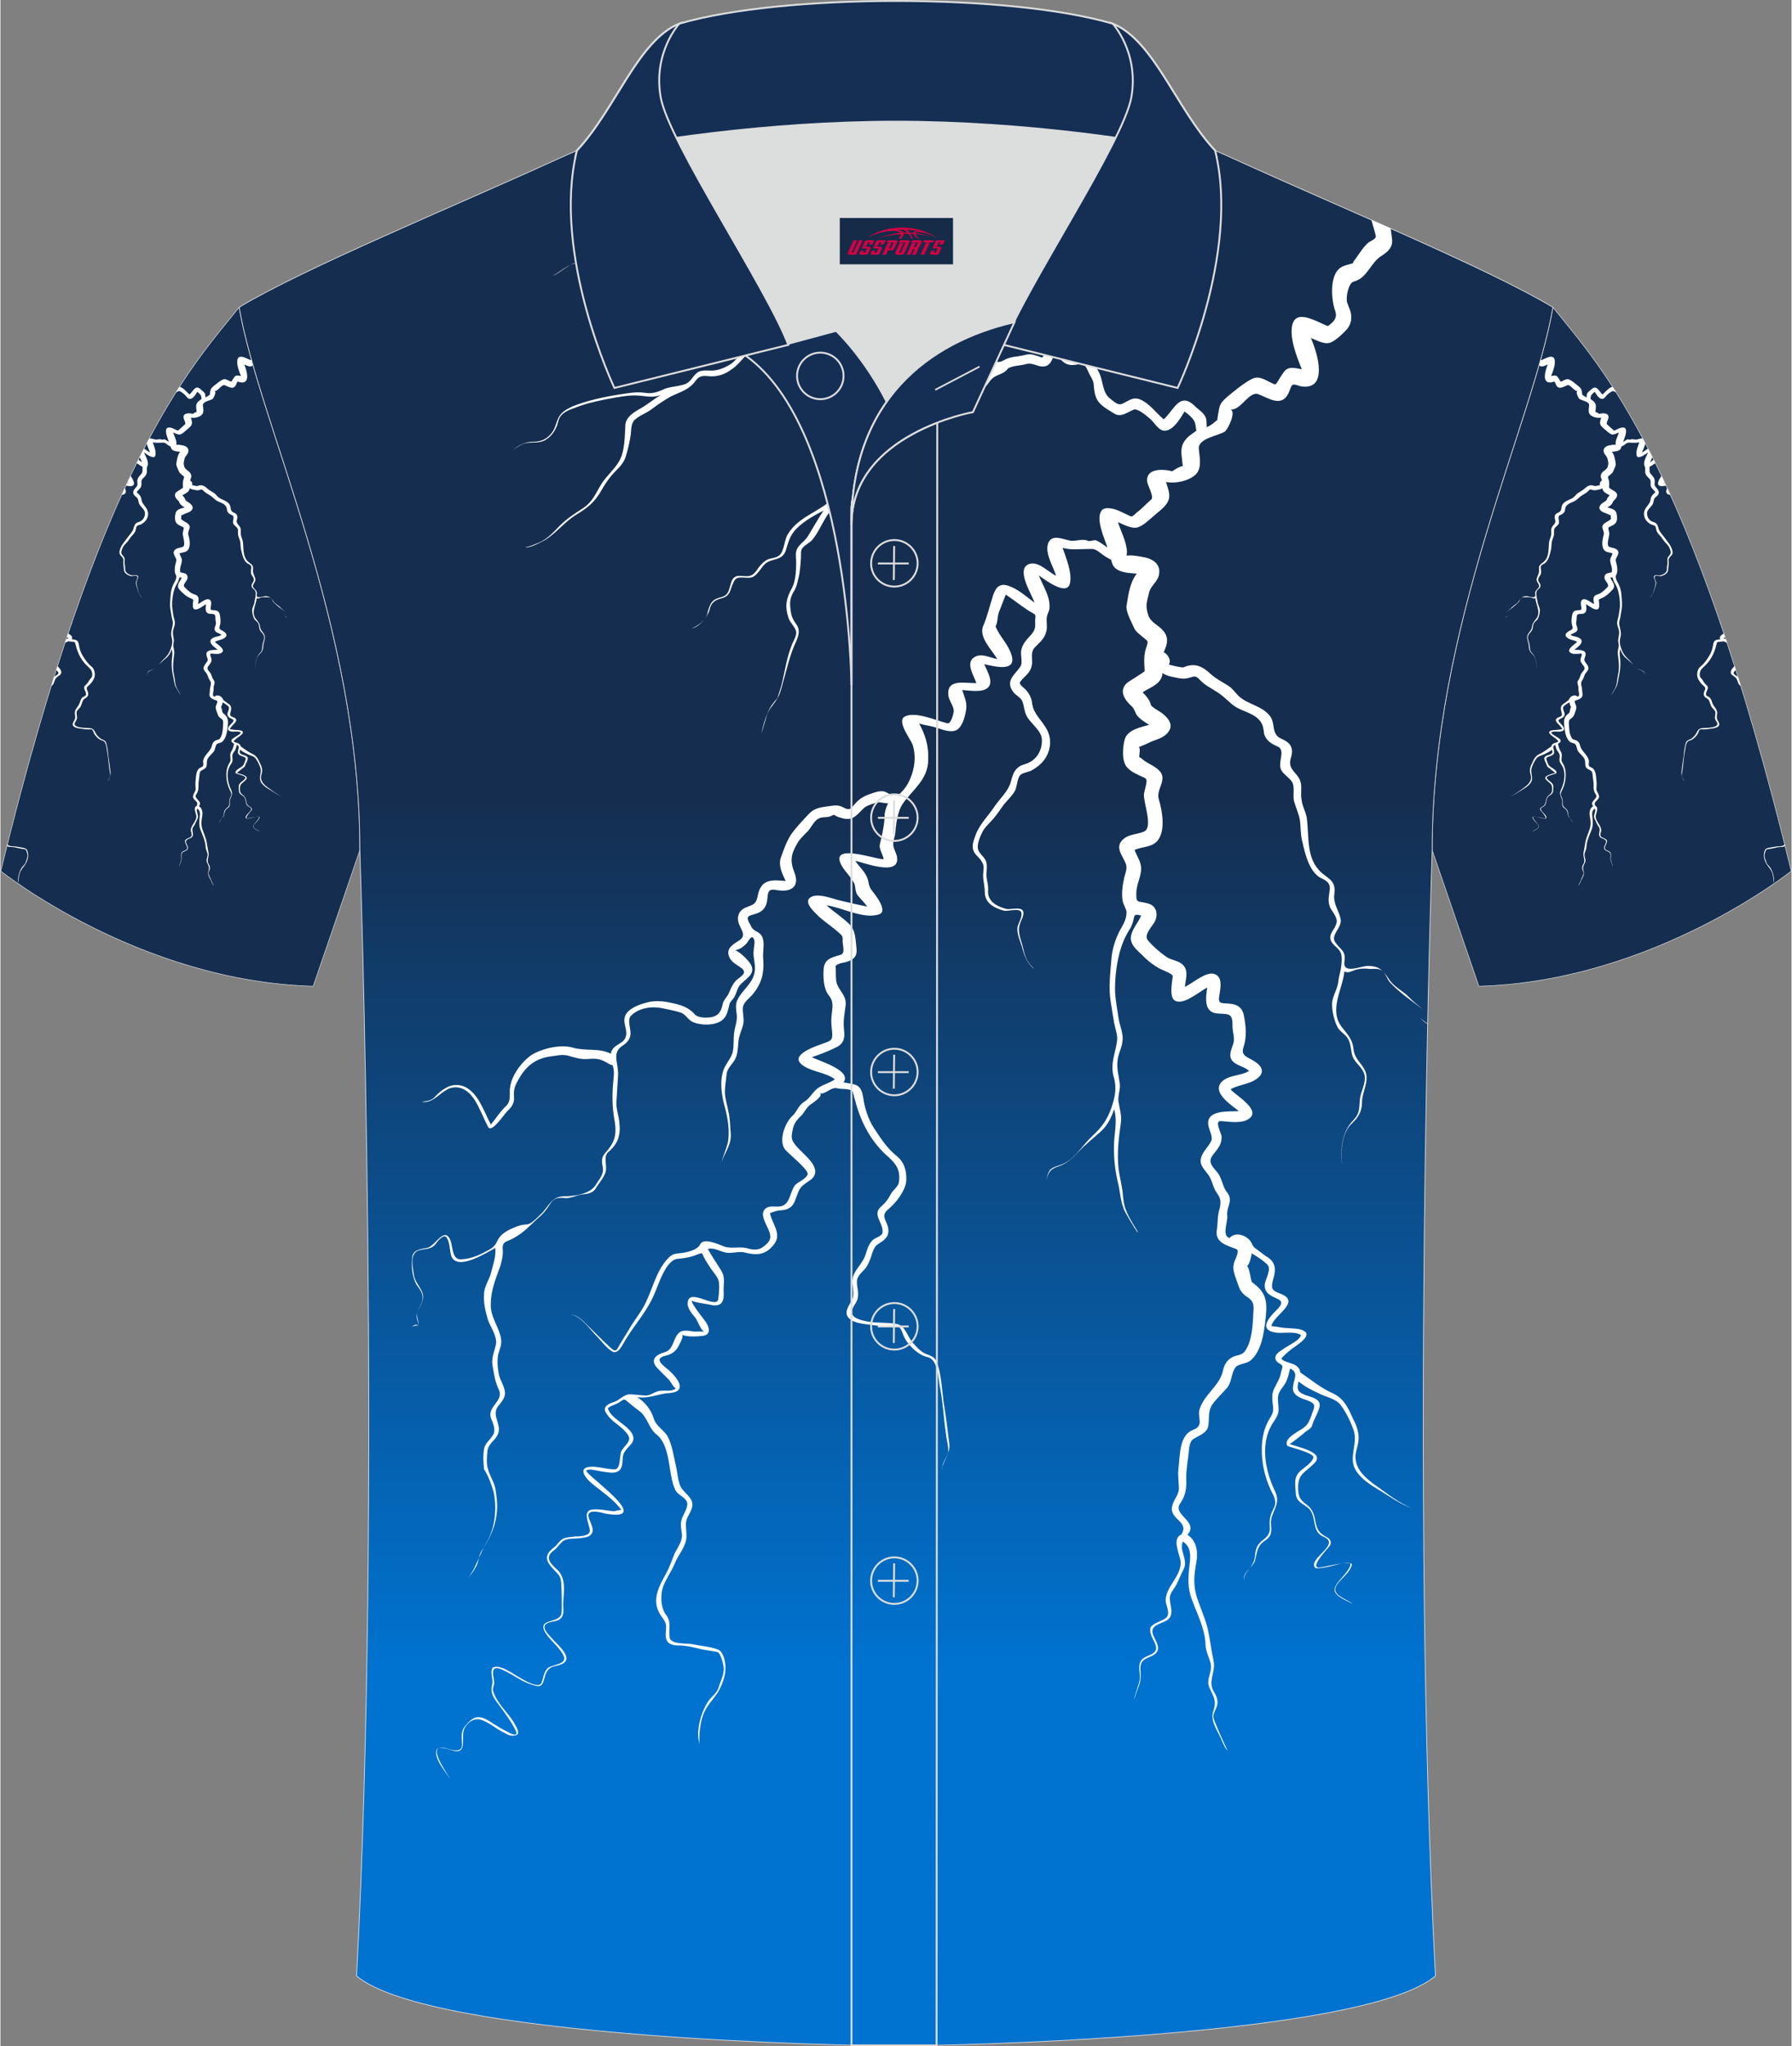 <?xml version="1.0" encoding="utf-8"?>
<!-- Generator: Adobe Illustrator 24.0.1, SVG Export Plug-In . SVG Version: 6.00 Build 0)  -->
<svg xmlns="http://www.w3.org/2000/svg" xmlns:xlink="http://www.w3.org/1999/xlink" version="1.1" id="图层_1" x="0px" y="0px" width="379.8px" height="433.5px" viewBox="0 0 379.63 433.53" enable-background="new 0 0 379.63 433.53" xml:space="preserve">
<rect x="0" y="0" width="379.63" height="433.53" fill="#808080" stroke="none"/>
<path fill-rule="evenodd" clip-rule="evenodd" fill="#152E50" stroke="#DCDDDD" stroke-width="0.118" stroke-miterlimit="22.926" d="  M50.59,65.1C40.35,77.9,21.23,97.52,0.07,184.54c0,0,29.19,23.38,66.21,24.4c0,0,7.17-20.82,9.9-28.84  C76.18,132.32,54.87,89.85,50.59,65.1z"/>
<path fill-rule="evenodd" clip-rule="evenodd" fill="#FFFFFD" d="M43.43,84.19c0-0.24,0-0.47-0.04-0.66  c-0.13-0.47-0.62-0.7-0.93-1.03c-1.15-1.08-1.59,0.37-2.39,1.08c-0.62-0.52-1.15-1.31-1.95-1.59c-0.07-0.02-0.13-0.03-0.19-0.03  l-0.76,1.18c0.19-0.09,0.38-0.2,0.56-0.27c0.31-0.14,1.06,0.52,1.33,0.75c0.35,0.33,0.66,0.94,1.15,0.89  c0.66-0.05,1.19-0.98,1.5-1.5c0.31,0.24,0.8,0.61,0.84,0.98c0.04,0.19,0.04,0.37,0.09,0.52c-0.18,0.14-0.4,0.28-0.57,0.42  c-0.53,0.47-0.66,0.89-0.57,1.59c0.04,0.28,0.04,0.52,0.09,0.75c-0.27,0.05-0.58,0.24-0.84,0.42c0-0.05-2.08-0.52-1.95,0.8  c0.04,0.33,0.57,1.22,0.31,1.41c-0.4,0.33-0.71,0.7-1.15,1.03c-0.09,0.09-0.31,0.33-0.44,0.28c-0.31-0.14-0.58-0.28-0.88-0.42  c-0.31-0.14-1.15-0.42-1.42,0c-0.44,0.66,0.27,2.2,0.49,2.86c-0.27-0.19-0.58-0.42-0.88-0.56c-0.18-0.05-0.49,0.09-0.62,0.05  c-0.49-0.24-1.06,0.09-1.5-0.05c-0.31-0.06-0.79-0.26-1.16-0.19l-0.53,1c0.07,0.66,0.5,1.38,0.67,1.96  c-0.36-0.16-0.81-0.58-1.27-0.81c-0.3,0.59-0.61,1.19-0.92,1.8c0.2,0.45,0.42,0.86,0.5,1.12c-0.26-0.19-0.51-0.4-0.76-0.59  l-0.36,0.73c0.21,0.15,0.42,0.3,0.64,0.44c0.13,0.09,0.26,0.14,0.4,0.24c0.31,0.14,0.18,0.28,0.18,0.61  c0.04,0.61-0.04,0.8-0.44,1.22c-0.26,0.28-0.53,0.61-0.62,0.98c-0.13,0.42,0.13,1.03-0.09,1.36c-0.44,0.66-1.24,1.13-0.53,2.02  c0.22,0.28,0.57,0.37,0.71,0.75c0.13,0.37,0.13,0.75,0.31,1.08c0.31,0.61,1.15,1.13,1.19,1.83c0.04,0.75-0.31,1.45-0.93,1.78  c-0.31,0.19-0.66,0.19-0.93,0.42c-0.35,0.28-0.44,0.66-0.57,1.13c-0.18,0.7-0.84,1.31-1.24,1.87c-0.49,0.75-1.19,1.41-1.5,2.25  c-0.13,0.37-0.35,0.84-0.18,1.27c0.13,0.37,0.49,0.52,0.66,0.89c0.22,0.28,0.09,0.7,0.09,1.03c0,0.42,0.13,0.84,0.13,1.31  c0,0.89,0.8,1.27,1.5,1.45c0.31,0.09,1.42-0.33,1.37,0.28c0,0.33-0.22,0.66-0.31,0.98c-0.09,0.52,0.22,1.13,0.35,1.59  c0.18,0.7,0.4,1.22,0.93,1.69c0-0.05-0.31-0.33-0.35-0.42c-0.27-0.33-0.4-0.75-0.49-1.17s-0.27-0.8-0.31-1.22  c-0.09-0.47,0.09-0.8,0.27-1.22c0.35-1.03-0.8-0.56-1.28-0.66c-0.71-0.19-1.46-0.56-1.42-1.41c0.04-0.47-0.13-0.84-0.13-1.26  c0-0.37,0.09-0.75-0.04-1.08c-0.13-0.33-0.53-0.56-0.62-0.94c-0.09-0.42,0.22-1.08,0.4-1.41c0.22-0.37,0.57-0.65,0.84-0.98  s0.53-0.7,0.8-1.08c0.27-0.33,0.62-0.65,0.84-1.03c0.22-0.37,0.18-1.08,0.49-1.31c0.27-0.19,0.66-0.19,0.93-0.37  c0.31-0.19,0.62-0.42,0.84-0.7c0.53-0.66,0.71-1.64,0.27-2.44c-0.4-0.75-1.02-1.17-1.15-2.02c-0.04-0.42-0.18-0.7-0.44-1.03  c-0.13-0.19-0.66-0.47-0.49-0.7c0.4-0.52,0.88-0.7,0.93-1.5c0-0.37-0.09-0.75,0.13-1.08c0.31-0.37,0.75-0.66,0.93-1.17  c0.18-0.42,0.04-0.84,0.09-1.26c0.04-0.33,0.22-0.47,0.22-0.84c0-0.89-0.53-1.64-0.84-2.44c0.4,0.28,2.21,1.69,2.43,0.61  c0.18-0.84-0.31-1.97-0.57-2.76c0.62,0.19,1.28,0.09,1.95,0.09c0.4,0,0.49-0.05,0.84,0.19c0.27,0.19,0.53,0.42,0.84,0.56  c0.04,0.05,0.13,0.05,0.18,0.09c0,0.05,0,0.14,0.04,0.19c0.18,0.84,1.37,0.84,1.95,0.89c-0.53,0.66-0.66,1.64-0.8,2.48  c-0.09,0.47,0.4,1.31,0.57,1.74c0.13,0.33,0.44,0.52,0.71,0.75c0.31,0.28,0.44,0.24,0.31,0.65c-0.27,0.7-0.22,1.17-0.18,1.97  c0.04,0.09-1.24,0.8-1.42,0.98c-0.62,0.61-0.13,1.31,0.4,1.78c0.26,0.24,0.26,0.56,0.49,0.8c0.27,0.28,0.58,0.47,0.88,0.65  c-0.62,0.19-1.68,0.37-1.9,1.13c-0.18,0.61-0.27,1.78,0.22,2.25c0.31,0.33,0.71,0.47,1.06,0.66c0.31,0.14,0.49,0.14,0.4,0.56  c-0.04,0.28-0.13,0.52-0.18,0.8c-0.09,0.61,0.75,2.63,0,2.95c-0.53,0.24-1.24,0.19-1.68,0.66c-0.62,0.61,0.04,1.27,0.27,1.87  c0.13,0.37-0.04,0.7-0.13,1.08c-0.13,0.56-0.22,1.17-0.13,1.78c0.04,0.28,0.31,0.7,0.31,0.89c0,0.47-0.18,0.84-0.4,1.22  c-0.44,0.75-0.75,1.69-0.8,2.58c-0.09,1.08-0.22,2.16-0.04,3.24c0.09,0.56,0.18,1.08,0.27,1.64c0.09,0.47,0.31,0.98,0.22,1.45  c-0.13,0.94-0.53,1.73-0.26,2.72c0.26,0.89,0.13,1.59-0.18,2.48c-0.35,0.98-0.75,1.5-1.5,2.2c-0.66,0.61-1.28,1.64-2.08,2.06  c-0.31,0.19-0.66,0.24-1.02,0.42c-0.35,0.19-0.4,0.61-0.49,0.98c0.18-0.7,0.31-0.89,0.97-1.13c0.62-0.19,1.11-0.66,1.55-1.13  c0.49-0.52,1.06-0.98,1.59-1.45c0.62-0.52,0.93-1.08,1.19-1.87c0.27,0.89,0.04,1.69,0,2.58c-0.04,0.98,0.04,2.02,0.27,3  c0.22,0.8,0.22,1.78,0.62,2.48c0.31,0.56,0.62,1.08,0.97,1.59c0.04-0.09-0.44-0.75-0.49-0.89c-0.18-0.28-0.31-0.56-0.44-0.89  c-0.18-0.42-0.22-0.98-0.27-1.45c-0.09-0.61-0.22-1.17-0.31-1.74c-0.13-1.22,0-2.39,0.18-3.61c0.09-0.56-0.09-1.08-0.18-1.64  c-0.09-0.52,0.18-0.98,0.09-1.5c-0.09-0.61-0.22-1.03-0.18-1.64c0.04-0.66,0.35-1.08,0.4-1.64c0.09-0.56-0.22-1.22-0.31-1.78  c-0.09-0.66-0.22-1.31-0.27-1.97c-0.04-1.13,0.13-2.53,0.49-3.61c0.18-0.52,0.4-0.98,0.71-1.45c0.13-0.24,0.22-0.52,0.27-0.75  c0.04-0.37,0.22-0.33,0.57-0.24c-0.22,0.56-0.71,1.03-0.8,1.64s0.49,1.08,0.88,1.45c0.4,0.42,0.88,0.8,1.41,1.08  c0.18,0.09,0.97,0.37,0.97,0.56c-0.04,0.47-0.35,1.83,0.31,1.97c0.71,0.19,1.81-0.8,2.39-1.08c-0.13,0.8-0.27,1.87,0.71,2.02  c0.31,0.05,0.62,0,0.93,0.09c0.44,0.14,0.31,0.75,0.35,1.12c0.04,0.47,0.18,0.7,0.04,1.17c-0.09,0.28-0.27,0.66-0.22,0.98  c0.13,0.7,1.06,0.7,1.46,1.13c-0.66,0.42-1.68,0.28-2.21,0.94c-0.62,0.84,0.93,1.78,1.41,2.2c-0.71,0.05-2.56-0.14-2.39,1.08  c0.04,0.37,0.4,0.94,0.22,1.27c-0.22,0.47-0.71,0.84-0.8,1.36c-0.13,0.52,0.31,0.89,0.58,1.26c0.31,0.42,0.35,0.98,0.66,1.41  c0.31,0.42,0.35,0.7,0.22,1.27c-0.18,0.52-0.13,1.13-0.22,1.69c-0.13,0.98,0.88,1.17,1.55,1.45c0.31,0.14-0.22,0.94-0.22,1.22  c-0.13,0.47,0.27,1.26,0.4,1.69c0.18,0.47,0.4,0.66,0.75,0.89c0.4,0.28,0.44,0.56,0.4,1.08c-0.04,0.98-0.09,2.3-0.66,3.09  c-0.27,0.37-0.71,0.28-1.06,0.52c-0.4,0.24-0.57,0.61-0.66,1.03c-0.27,1.17-1.42,1.78-1.81,2.95c-0.13,0.33,0,0.75,0,1.08  c-0.04,0.42-0.4,0.52-0.71,0.66c-0.93,0.52-0.84,2.06-0.97,3.05c-0.04,0.52,0.04,0.98,0.04,1.5c-0.04,0.52-0.44,0.85-0.53,1.36  c-0.22,1.03,1.41,1.17,0.71,2.2c-0.75,0.28-0.09,1.59-0.04,2.06c0.13,1.17-1.28,2.06-1.15,3.19c0.04,0.33,0.35,0.89,0.04,1.22  c-0.4,0.33-0.93,0.37-1.24,0.75c-0.27,0.8,1.02,1.59,0.09,2.11c-0.27,0.14-0.66,0.24-0.84,0.52c-0.27,0.42-0.04,0.98-0.09,1.45  c0,0.19-0.49,1.5-0.44,1.55c0,0,0.35-1.03,0.4-1.13c0.18-0.47,0.09-0.89,0.09-1.36c0.04-0.7,0.62-0.7,1.06-0.98  c0.62-0.42,0.18-0.98-0.04-1.5c-0.35-0.8,0.53-0.89,1.02-1.17c0.71-0.42,0.22-1.22,0.27-1.83c0.04-0.37,0.31-0.61,0.49-0.94  c0.22-0.42,0.4-0.89,0.62-1.31c0.31-0.75-0.4-1.41-0.09-2.11c0.62,0.42,0.62,1.03,0.53,1.78c-0.13,1.03-0.18,1.83,0.18,2.76  c0.27,0.75,0.62,1.45,0.84,2.25c0.13,0.42,0.22,0.89,0.22,1.31c0.04,0.52,0.27,0.94,0.4,1.41c0.18,0.7-0.4,1.26-0.09,1.92  c0.31,0.7,0.57,0.98,0.31,1.78c-0.27,0.75,0.22,1.41,0.53,2.06c0.04,0.09,0.44,1.08,0.58,1.03c-0.04,0.05-1.11-2.39-1.11-2.53  c-0.04-0.33,0.18-0.61,0.26-0.89c0.13-0.42,0-0.75-0.22-1.12c-0.53-0.84,0.18-1.55-0.04-2.48c-0.18-0.8-0.27-1.64-0.44-2.44  c-0.22-0.89-0.62-1.73-0.88-2.58c-0.27-0.94-0.18-1.73,0-2.67c0.13-0.84,0-1.64-0.71-2.11c0.93-1.03-1.19-1.55-0.58-2.44  c0.35-0.52,0.49-0.98,0.49-1.64c-0.04-0.8,0.09-1.5,0.18-2.25c0.04-0.37,0.04-0.98,0.4-1.17c0.44-0.28,1.11-0.47,1.15-1.08  c0.09-0.61-0.04-0.98,0.27-1.55c0.35-0.52,0.8-0.89,1.19-1.36c0.4-0.47,0.31-1.13,0.66-1.59c0.18-0.28,0.84-0.28,1.15-0.52  c0.88-0.75,1.06-2.11,1.19-3.19c0.13-1.13,0.18-1.97-0.75-2.72c-0.31-0.28-0.31-0.14-0.4-0.56c0-0.09-0.18-0.98-0.31-0.94  c0.22-0.05,0.35-0.8,0.4-0.98c0.4,0.24,0.84,0.52,1.19,0.84c0.4,0.37-0.13,1.13-0.18,1.59c-0.04,0.7,0.53,0.89,1.02,1.13  c0.62,0.28,0,0.75-0.31,1.08c-0.66,0.7-0.97,1.36,0.13,1.55c0.53,0.09,1.5-0.14,1.99,0.19c-0.04,0.42-1.15,0.89-1.42,1.13  c-0.22,0.14-0.62,0.37-0.57,0.7c0,0.19,0.22,0.37,0.35,0.42c0.31,0.19,0.18,0.28,0.09,0.66c-0.09,0.52-0.31,0.8-0.53,1.26  c-0.27,0.52-0.13,0.98-0.09,1.55c0.04,0.47-0.31,0.8-0.49,1.22c-0.27,0.56-0.4,1.27-0.4,1.87c-0.04,1.13,0.22,2.3,0.71,3.33  c0.26,0.52,0.49,0.89,0.22,1.41c-0.26,0.52-0.35,0.85-0.31,1.45c0.04,0.52-0.18,0.75-0.53,1.03c-0.44,0.33-0.57,0.66-0.62,1.22  c-0.04,0.42-0.18,0.65-0.4,0.98c-0.18,0.19-0.62,0.61-0.44,0.94c-0.18-0.47,0.75-1.12,0.84-1.55c0.18-0.75,0.18-1.17,0.84-1.59  c0.75-0.52,0.22-1.17,0.49-1.87c0.31-0.84,0.62-1.17,0.18-2.06c-0.71-1.5-1.11-3.56-0.18-5.11c0.18-0.28,0.4-0.56,0.49-0.89  c0.09-0.47-0.09-0.89,0-1.36c0.09-0.42,0.44-0.7,0.62-1.08c0.13-0.28,0.22-0.66,0.31-1.03c0.71,0.33,0.27,0.85,0.22,1.45  c-0.09,0.66,0.66,0.89,1.11,1.03c0.84,0.33,0.53,0.52,0.31,1.26c-0.27,0.75-0.49,0.84-1.11,1.22c-0.27,0.19-1.02,0.61-0.75,1.08  c0.27,0.14,2.17,0.56,2.03,0.94c-0.13,0.42-0.71,0.75-1.02,1.03c-0.53,0.52-0.4,0.98-0.35,1.74c0.04,0.89,0.93,0.84,1.24,1.5  c0.35,0.75,0.09,1.55,0.97,1.92c1.37,0.61-1.37,1.74-0.66,2.44c0.84,0.05,1.59-0.33,2.39-0.42c0.71-0.09,0.13,0.61-0.09,0.89  c-0.27,0.33-0.57,0.61-0.75,0.98c-0.35,0.7,0.97,1.08,1.37,1.36c-0.53-0.47-1.86-0.7-1.19-1.59c0.35-0.47,0.93-0.84,1.11-1.45  c0.13-0.47-2.21,0.19-2.52,0.19c-0.84,0.05,0.62-1.45,0.8-1.69c0.22-0.37-0.04-0.61-0.35-0.75c-0.49-0.28-0.62-0.52-0.75-1.08  c-0.09-0.56-0.22-1.03-0.66-1.36c-0.57-0.42-0.71-0.66-0.71-1.41c0-1.08,0.62-1.17,1.28-1.87c0.88-0.89-1.5-1.27-1.95-1.5  c0.04,0.05,1.15-0.84,1.24-0.94c0.18-0.14,0.49-0.28,0.53-0.52c0.13-0.47,0.49-0.98,0.57-1.45c0.13-0.61-0.66-0.75-1.06-0.89  c-0.62-0.24-0.75-0.42-0.57-1.08c0.44,0.37,0.97,0.65,1.5,0.89c0.57,0.33,1.42,0.42,1.81,0.98c0.4,0.52,0.75,1.26,0.97,1.87  c0.31,0.84-0.09,1.59-0.04,2.44c0.04,1.13,1.42,1.92,2.21,2.39c0.75,0.47,1.55,1.03,2.39,1.31c-0.97-0.37-1.99-1.17-2.83-1.78  c-0.93-0.65,0.31,0.24,0,0c-0.66-0.47-1.42-1.08-1.55-1.97c-0.09-0.56,0.18-1.03,0.22-1.55c0.04-0.56-0.13-1.13-0.4-1.59  c-0.4-0.89-0.71-1.64-1.59-2.06c-0.97-0.42-1.72-1.08-2.57-1.64c-0.04-0.47-0.49-0.66-0.84-0.75c-0.13-0.05-0.8-0.24-0.57-0.42  c0.31-0.33,0.71-0.66,1.06-0.89c0.27-0.19,1.24-0.84,0.66-1.17c-0.4-0.24-0.88-0.19-1.33-0.24c-0.4,0-0.84-0.14-1.24-0.14  c0.13-0.89,2.48-1.92,0.62-2.58c-0.62-0.24-0.66-0.42-0.49-1.08c0.26-0.84,0.18-1.41-0.58-1.83c-0.26-0.19-0.49-0.37-0.75-0.56  c-0.31-0.19-0.27-0.37-0.49-0.66c-0.35-0.42-1.15-0.7-1.59-0.19c-0.62-0.19-0.13-1.22-0.18-1.74c-0.09-0.75,0.53-1.17-0.04-1.87  c-0.35-0.47-0.35-1.08-0.75-1.55s-0.75-0.8-0.31-1.36c0.35-0.47,0.71-0.8,0.66-1.45c-0.04-0.28-0.57-1.22-0.04-1.17  c0.66,0.05,1.72,0.24,2.25-0.24c0.84-0.7-1.19-1.83-1.5-2.25c0.62-0.37,1.46-0.37,2.08-0.85c0.75-0.56,0.22-1.12-0.4-1.45  c-0.49-0.28-0.88-0.37-0.66-1.03c0.27-0.8,0.18-1.69,0-2.53c-0.18-0.65-0.62-0.8-1.19-0.84c-0.57-0.05-0.84,0.05-0.71-0.65  c0.09-0.56,0.27-1.41-0.35-1.64c-0.66-0.28-1.77,0.75-2.34,0.98c0.04-0.56,0.31-1.22-0.13-1.69c-0.35-0.37-0.93-0.37-1.33-0.66  c-0.53-0.37-1.02-0.8-1.42-1.27c-0.4-0.42,0.31-1.08,0.53-1.5c0.22-0.47,0.18-1.03-0.31-1.31c-0.18-0.09-0.44-0.14-0.66-0.19  c-0.49-0.05-0.49-0.14-0.49-0.65c0-0.66,0.27-1.08,0.35-1.69c0.13-0.7-0.27-1.13-0.49-1.74c0.57-0.28,1.37-0.19,1.81-0.75  c0.62-0.8,0.35-2.3,0.09-3.19c-0.27-0.8,0.71-1.55,0.04-2.25c-0.35-0.37-0.8-0.52-1.19-0.8c-0.13-0.09-0.27-0.24-0.4-0.28  c0-0.24,0.13-0.7-0.04-0.8c0.04,0.05,0.93-0.37,1.02-0.42c0.49-0.19,1.06-0.33,1.37-0.84c0.35-0.56-0.22-1.13-0.62-1.41  c-0.27-0.19-0.57-0.33-0.8-0.56c-0.09-0.42-0.4-0.75-0.66-1.03c0.49-0.33,1.28-0.56,1.5-1.22c0.04-0.09,0.04-0.19,0.04-0.28  c0.22,0.14,0.49,0.24,0.71,0.28c0.49,0.09,0.88,0.24,1.37,0.09c0.49-0.14,0.53-0.19,0.88,0.19c0.35,0.37,0.75,0.56,1.19,0.84  c0.49,0.28,0.8,0.61,1.24,0.98c0.66,0.61,1.72,0.66,2.25,1.36c0.22,0.28,0.27,0.61,0.31,0.98c0.13,0.52,0.57,0.8,1.02,0.98  c0.75,0.28-0.04,1.31,0.35,1.92c0.22,0.33,0.57,0.52,0.8,0.84c0.27,0.37,0.04,1.08,0.18,1.55c0.13,0.47,0.35,0.94,0.44,1.41  c0.09,0.56,0.04,1.13,0.18,1.64c0.22,0.98,0.53,2.39,1.41,2.91c0.35,0.19,0.8,0.33,0.75,0.89c-0.04,0.47-0.18,0.89,0,1.36  c0.13,0.37,0.62,0.8,0.53,1.26c-0.09,0.52-0.66,0.84-0.44,1.41c0.18,0.42,0.66,0.56,0.8,1.03c0.09,0.33,0.04,0.7,0,1.03  c-0.04,0.37-0.18,0.75-0.22,1.13c-0.04,0.61-0.49,1.17-0.49,1.78c0,0.52,0.13,1.13,0.35,1.64c0.18,0.47,0.57,0.61,0.84,0.98  s0.27,0.84,0.35,1.26c0.13,0.61,0.62,0.84,0.88,1.36c0.35,0.61-0.09,1.36-0.22,1.97c-0.13,0.8,0.04,1.22-0.53,1.83  c-0.88,0.89-1.06,2.25-0.88,3.52c-0.13-1.08-0.04-2.53,0.8-3.28c0.49-0.47,0.75-0.94,0.75-1.64c0-0.8,0.58-1.59,0.27-2.39  c-0.27-0.66-0.84-0.94-0.93-1.73c-0.09-0.75-0.4-1.08-0.84-1.64c-1.15-1.36-0.04-2.95,0.13-4.45c0.27,0.19,0.62-0.05,0.93-0.14  c0.35-0.09,0.71-0.09,1.11-0.05c0.27,0,0.57-0.05,0.84,0.09c0.35,0.19,0.44,0.75,0.75,1.03c0.71,0.75,1.68,1.41,2.48,2.02  c-0.4-0.33-0.8-0.65-1.15-1.03c-0.44-0.42-1.02-0.7-1.37-1.17c-0.22-0.33,0.31,0.47,0,0c-0.53-0.75-0.75-1.17-1.77-1.17  c-0.53,0-1.99,0.7-1.81-0.37c0.13-0.8-0.31-0.89-0.71-1.45c-0.44-0.61,0.58-1.17,0.4-1.87c-0.18-0.75-0.58-1.13-0.49-1.92  c0.13-0.98-0.35-1.13-0.97-1.64c-1.28-1.13-0.97-2.81-1.19-4.36c-0.09-0.47-0.35-0.89-0.4-1.36c-0.09-0.37,0-0.8-0.04-1.22  c-0.13-0.94-1.11-1.03-0.8-2.06c0.27-0.84-0.09-1.22-0.75-1.5c-0.84-0.37-0.4-1.22-0.93-1.83c-0.62-0.75-1.64-0.84-2.34-1.45  c-0.35-0.33-0.53-0.65-0.93-0.89c-0.44-0.28-0.93-0.52-1.33-0.89c-0.66-0.61-1.24-0.89-2.12-0.52c-0.09,0.05-1.15-0.19-1.15-0.24  c0.22-0.24-0.04-0.8-0.4-0.94c0.27-0.61,0.44-1.13-0.04-1.69c-0.4-0.47-0.93-0.61-1.15-1.17c-0.26-0.8-0.13-1.03,0.04-1.78  c0.13-0.61,0.75-0.89,0.8-1.55c0.09-0.7-0.49-1.08-1.06-1.22c-0.26-0.05-1.1-0.24-1.5-0.14c0.04-0.09,0.04-0.19,0.04-0.33  c-0.04-0.8-0.49-1.59-0.71-2.3c0.44,0.19,1.02,0.52,1.5,0.42c0.49-0.14,0.88-0.56,1.28-0.89c0.35-0.33,0.8-0.61,1.06-1.03  c0.35-0.56,0.04-1.13-0.09-1.64c0.71,0.14,1.77-0.05,2.34-0.61c0.49-0.52,0.27-1.36,0.22-1.97c-0.09-0.84,1.55-1.03,2.03-1.36  c0.22-0.14,0.93-1.55,0.44-1.73c0.8,0.14,1.46-1.5,2.21-1.17c0.84,0.33,1.86,1.08,2.39-0.24c0.22-0.61,0.22-0.61,0.8-0.42  c0.35,0.09,0.8,0.09,1.11-0.14c0.88-0.7,0.09-2.9-0.21-3.61c0.49,0.19,1.11,0.56,1.59,0.33c0.1-0.05,0.2-0.11,0.3-0.18l-0.35-1.25  l-0.21,0.16c-0.27-0.09-0.53-0.24-0.84-0.37c-0.58-0.24-1.59-0.7-1.9,0.14c-0.35,1.03,0.35,2.72,0.7,3.61  c-0.53-0.09-1.06-0.28-1.41,0.24c-0.13,0.19-0.27,0.37-0.4,0.61c-0.22,0.33-0.18,0.42-0.53,0.24c-0.53-0.24-0.97-0.61-1.55-0.33  c-0.66,0.33-1.37,0.94-1.95,1.41c-0.31,0.28-0.53,0.47-0.62,0.89c0,0.05-0.18,0.84-0.13,0.89C43.74,84.09,43.56,84.14,43.43,84.19  L43.43,84.19L43.43,84.19L43.43,84.19L43.43,84.19z M26.94,102.13l0.63-1.32c0.26,0.37,0.52,0.75,0.66,1.21  c0.39,1.17-0.8,1.03-1.63,0.86l0.26-0.56c0.08,0.02,0.15,0.04,0.23,0.05C27.04,102.28,26.99,102.21,26.94,102.13L26.94,102.13  L26.94,102.13z M14.09,134.97c0.11,0.06,0.22,0.13,0.32,0.21c-0.15,0.11-0.32,0.2-0.49,0.27l-0.26,0.77  c0.3-0.14,0.62-0.42,0.94-0.33c0.4,0.09,0.8,0,1.15,0.19c0.09,0,0.18,0.61,0.22,0.66c0.44,1.78,1.28,3.37,2.65,4.55  c0.62,0.56,0.93,1.03,0.8,1.97c-0.09,0.37-0.44,0.56-0.62,0.89c-0.22,0.42-0.4,0.66-0.71,0.94c-0.84,0.65,0.09,1.26,0.04,2.02  c0.04,0.33-0.53,0.47-0.71,0.61c-0.35,0.28-0.49,0.75-0.62,1.17c-0.27,0.89-1.19,1.36-1.02,2.39c0.04,0.42,0.13,0.8-0.04,1.17  c-0.18,0.33-0.53,0.8-0.4,1.17c0.27,0.7,1.55,0.7,2.12,0.8s1.15,0.14,1.68,0.09c0.4-0.05,0.49,0.37,0.62,0.7  c0.27,0.7,1.15,1.55,1.86,1.69c0.88,0.19,0.84,1.73,1.02,2.48c0.22,1.17,0.27,2.35,0.44,3.52c0.04,0.47,0.22,0.98,0.18,1.5  c-0.04,0.14-0.58,1.22-0.49,1.26c0.04-0.75,0.66-1.13,0.57-1.97c-0.13-1.08-0.26-2.15-0.44-3.24c-0.13-0.98-0.18-2.06-0.49-3.05  c-0.13-0.42-0.4-0.56-0.75-0.7c-0.49-0.14-0.8-0.52-1.15-0.89c-0.44-0.47-0.57-1.36-1.28-1.5c-0.75-0.14-1.5-0.05-2.25-0.19  c-0.49-0.09-1.55-0.28-1.19-1.03c0.13-0.28,0.35-0.52,0.4-0.8c0.13-0.52-0.13-0.98-0.04-1.45c0.09-0.33,0.35-0.56,0.58-0.8  c0.27-0.28,0.4-0.65,0.53-1.03c0.09-0.28,0.18-0.61,0.4-0.85c0.35-0.28,0.8-0.42,0.93-0.94c0.18-0.89-0.8-1.26,0.04-1.92  c0.58-0.47,1.33-1.45,1.37-2.2c0.04-0.8-0.18-1.5-0.8-1.97c-0.71-0.56-1.28-1.45-1.77-2.2c-0.4-0.61-0.71-1.55-0.8-2.3  c-0.18-1.17-0.66-1.03-1.55-1.22c0.35-0.46-0.13-0.88-0.76-1.21L14.09,134.97L14.09,134.97L14.09,134.97z M11.83,141.92  c0.29,0.29,0.49,0.55,0.46,0.67c-0.08,0.35-0.66,0.58-0.92,0.8l-0.6,1.93c0.16-0.08,0.31-0.2,0.44-0.41  c0.18-0.33,0.27-0.75,0.44-1.08c0.22-0.37,0.62-0.56,0.93-0.8c0.7-0.6,0.1-1.33-0.49-1.91L11.83,141.92L11.83,141.92L11.83,141.92z   M1.39,179.19c0.19,0.2,0.56,0.24,0.8,0.24c0.58,0,1.15,0.14,1.73,0.28c0.4,0.09,0.88,0.14,1.33,0.24c0.27,0.09,0.49,1.08,0.49,1.31  c0,0.52-0.27,0.98-0.4,1.45c-0.18,0.52-0.57,0.7-0.84,1.13c-0.53,0.8-0.97,2.3-0.66,3.28c-0.04-0.7,0.04-1.55,0.27-2.2  c0.27-0.75,0.71-1.13,1.15-1.78c0.31-0.52,0.62-1.26,0.62-1.92c0-0.42-0.13-1.26-0.57-1.45c-0.58-0.24-1.37-0.28-1.99-0.42  c-0.44-0.09-1.77,0.05-1.81-0.56l0,0L1.39,179.19L1.39,179.19L1.39,179.19z M14.98,132.35c0.11-0.15,0.16-0.32,0.18-0.53  L14.98,132.35L14.98,132.35L14.98,132.35z M25.7,104.84l0.67-1.49c0.24,0.55,0.41,1.19-0.31,1.42  C25.95,104.81,25.83,104.83,25.7,104.84L25.7,104.84L25.7,104.84z M60.71,130.83C60.76,130.78,60.76,130.78,60.71,130.83  L60.71,130.83z M60.71,130.83c-0.04,0.05-0.31-0.19-0.62-0.47C60.45,130.64,60.71,130.83,60.71,130.83z"/>
<path fill-rule="evenodd" clip-rule="evenodd" fill="#152E50" stroke="#DCDDDD" stroke-width="0.118" stroke-miterlimit="22.926" d="  M329.05,65.1c10.24,12.8,29.36,32.42,50.52,119.44c0,0-29.19,23.38-66.21,24.4c0,0-7.16-20.82-9.9-28.84  C303.46,132.32,324.77,89.85,329.05,65.1z"/>
<path fill-rule="evenodd" clip-rule="evenodd" fill="#FFFFFD" d="M336.21,84.19c0-0.24,0-0.47,0.04-0.66  c0.13-0.47,0.62-0.7,0.93-1.03c1.15-1.08,1.59,0.37,2.39,1.08c0.62-0.52,1.15-1.31,1.95-1.59c0.07-0.02,0.13-0.03,0.19-0.03  l0.76,1.18c-0.19-0.09-0.38-0.2-0.56-0.27c-0.31-0.14-1.06,0.52-1.33,0.75c-0.35,0.33-0.66,0.94-1.15,0.89  c-0.66-0.05-1.19-0.98-1.5-1.5c-0.31,0.24-0.8,0.61-0.84,0.98c-0.04,0.19-0.04,0.37-0.09,0.52c0.18,0.14,0.4,0.28,0.57,0.42  c0.53,0.47,0.66,0.89,0.57,1.59c-0.04,0.28-0.04,0.52-0.09,0.75c0.27,0.05,0.58,0.24,0.84,0.42c0-0.05,2.08-0.52,1.95,0.8  c-0.04,0.33-0.57,1.22-0.31,1.41c0.4,0.33,0.71,0.7,1.15,1.03c0.09,0.09,0.31,0.33,0.44,0.28c0.31-0.14,0.58-0.28,0.88-0.42  c0.31-0.14,1.15-0.42,1.42,0c0.44,0.66-0.27,2.2-0.49,2.86c0.27-0.19,0.58-0.42,0.88-0.56c0.18-0.05,0.49,0.09,0.62,0.05  c0.49-0.24,1.06,0.09,1.5-0.05c0.31-0.06,0.79-0.26,1.16-0.19l0.53,1c-0.07,0.66-0.5,1.38-0.67,1.96c0.36-0.16,0.81-0.58,1.27-0.81  c0.3,0.59,0.61,1.19,0.92,1.8c-0.2,0.45-0.42,0.86-0.5,1.12c0.26-0.19,0.51-0.4,0.76-0.59l0.36,0.73c-0.21,0.15-0.42,0.3-0.64,0.44  c-0.13,0.09-0.26,0.14-0.4,0.24c-0.31,0.14-0.18,0.28-0.18,0.61c-0.04,0.61,0.04,0.8,0.44,1.22c0.26,0.28,0.53,0.61,0.62,0.98  c0.13,0.42-0.13,1.03,0.09,1.36c0.44,0.66,1.24,1.13,0.53,2.02c-0.22,0.28-0.57,0.37-0.71,0.75c-0.13,0.37-0.13,0.75-0.31,1.08  c-0.31,0.61-1.15,1.13-1.19,1.83c-0.04,0.75,0.31,1.45,0.93,1.78c0.31,0.19,0.66,0.19,0.93,0.42c0.35,0.28,0.44,0.66,0.57,1.13  c0.18,0.7,0.84,1.31,1.24,1.87c0.49,0.75,1.19,1.41,1.5,2.25c0.13,0.37,0.35,0.84,0.18,1.27c-0.13,0.37-0.49,0.52-0.66,0.89  c-0.22,0.28-0.09,0.7-0.09,1.03c0,0.42-0.13,0.84-0.13,1.31c0,0.89-0.8,1.27-1.5,1.45c-0.31,0.09-1.42-0.33-1.37,0.28  c0,0.33,0.22,0.66,0.31,0.98c0.09,0.52-0.22,1.13-0.35,1.59c-0.18,0.7-0.4,1.22-0.93,1.69c0-0.05,0.31-0.33,0.35-0.42  c0.27-0.33,0.4-0.75,0.49-1.17s0.27-0.8,0.31-1.22c0.09-0.47-0.09-0.8-0.27-1.22c-0.35-1.03,0.8-0.56,1.28-0.66  c0.71-0.19,1.46-0.56,1.42-1.41c-0.04-0.47,0.13-0.84,0.13-1.26c0-0.37-0.09-0.75,0.04-1.08s0.53-0.56,0.62-0.94  c0.09-0.42-0.22-1.08-0.4-1.41c-0.22-0.37-0.57-0.65-0.84-0.98s-0.53-0.7-0.8-1.08c-0.27-0.33-0.62-0.65-0.84-1.03  c-0.22-0.37-0.18-1.08-0.49-1.31c-0.27-0.19-0.66-0.19-0.93-0.37c-0.31-0.19-0.62-0.42-0.84-0.7c-0.53-0.66-0.71-1.64-0.27-2.44  c0.4-0.75,1.02-1.17,1.15-2.02c0.04-0.42,0.18-0.7,0.44-1.03c0.13-0.19,0.66-0.47,0.49-0.7c-0.4-0.52-0.88-0.7-0.93-1.5  c0-0.37,0.09-0.75-0.13-1.08c-0.31-0.37-0.75-0.66-0.93-1.17c-0.18-0.42-0.04-0.84-0.09-1.26c-0.04-0.33-0.22-0.47-0.22-0.84  c0-0.89,0.53-1.64,0.84-2.44c-0.4,0.28-2.21,1.69-2.43,0.61c-0.18-0.84,0.31-1.97,0.57-2.76c-0.62,0.19-1.28,0.09-1.95,0.09  c-0.4,0-0.49-0.05-0.84,0.19c-0.27,0.19-0.53,0.42-0.84,0.56c-0.04,0.05-0.13,0.05-0.18,0.09c0,0.05,0,0.14-0.04,0.19  c-0.18,0.84-1.37,0.84-1.95,0.89c0.53,0.66,0.66,1.64,0.8,2.48c0.09,0.47-0.4,1.31-0.57,1.74c-0.13,0.33-0.44,0.52-0.71,0.75  c-0.31,0.28-0.44,0.24-0.31,0.65c0.27,0.7,0.22,1.17,0.18,1.97c-0.04,0.09,1.24,0.8,1.42,0.98c0.62,0.61,0.13,1.31-0.4,1.78  c-0.26,0.24-0.26,0.56-0.49,0.8c-0.27,0.28-0.58,0.47-0.88,0.65c0.62,0.19,1.68,0.37,1.9,1.13c0.18,0.61,0.27,1.78-0.22,2.25  c-0.31,0.33-0.71,0.47-1.06,0.66c-0.31,0.14-0.49,0.14-0.4,0.56c0.04,0.28,0.13,0.52,0.18,0.8c0.09,0.61-0.75,2.63,0,2.95  c0.53,0.24,1.24,0.19,1.68,0.66c0.62,0.61-0.04,1.27-0.27,1.87c-0.13,0.37,0.04,0.7,0.13,1.08c0.13,0.56,0.22,1.17,0.13,1.78  c-0.04,0.28-0.31,0.7-0.31,0.89c0,0.47,0.18,0.84,0.4,1.22c0.44,0.75,0.75,1.69,0.8,2.58c0.09,1.08,0.22,2.16,0.04,3.24  c-0.09,0.56-0.18,1.08-0.27,1.64c-0.09,0.47-0.31,0.98-0.22,1.45c0.13,0.94,0.53,1.73,0.26,2.72c-0.26,0.89-0.13,1.59,0.18,2.48  c0.35,0.98,0.75,1.5,1.5,2.2c0.66,0.61,1.28,1.64,2.08,2.06c0.31,0.19,0.66,0.24,1.02,0.42c0.35,0.19,0.4,0.61,0.49,0.98  c-0.18-0.7-0.31-0.89-0.97-1.13c-0.62-0.19-1.11-0.66-1.55-1.13c-0.49-0.52-1.06-0.98-1.59-1.45c-0.62-0.52-0.93-1.08-1.19-1.87  c-0.27,0.89-0.04,1.69,0,2.58c0.04,0.98-0.04,2.02-0.27,3c-0.22,0.8-0.22,1.78-0.62,2.48c-0.31,0.56-0.62,1.08-0.97,1.59  c-0.04-0.09,0.44-0.75,0.49-0.89c0.18-0.28,0.31-0.56,0.44-0.89c0.18-0.42,0.22-0.98,0.27-1.45c0.09-0.61,0.22-1.17,0.31-1.74  c0.13-1.22,0-2.39-0.18-3.61c-0.09-0.56,0.09-1.08,0.18-1.64c0.09-0.52-0.18-0.98-0.09-1.5c0.09-0.61,0.22-1.03,0.18-1.64  c-0.04-0.66-0.35-1.08-0.4-1.64c-0.09-0.56,0.22-1.22,0.31-1.78c0.09-0.66,0.22-1.31,0.27-1.97c0.04-1.13-0.13-2.53-0.49-3.61  c-0.18-0.52-0.4-0.98-0.71-1.45c-0.13-0.24-0.22-0.52-0.27-0.75c-0.04-0.37-0.22-0.33-0.57-0.24c0.22,0.56,0.71,1.03,0.8,1.64  s-0.49,1.08-0.88,1.45c-0.4,0.42-0.88,0.8-1.41,1.08c-0.18,0.09-0.97,0.37-0.97,0.56c0.04,0.47,0.35,1.83-0.31,1.97  c-0.71,0.19-1.81-0.8-2.39-1.08c0.13,0.8,0.27,1.87-0.71,2.02c-0.31,0.05-0.62,0-0.93,0.09c-0.44,0.14-0.31,0.75-0.35,1.12  c-0.04,0.47-0.18,0.7-0.04,1.17c0.09,0.28,0.27,0.66,0.22,0.98c-0.13,0.7-1.06,0.7-1.46,1.13c0.66,0.42,1.68,0.28,2.21,0.94  c0.62,0.84-0.93,1.78-1.41,2.2c0.71,0.05,2.56-0.14,2.39,1.08c-0.04,0.37-0.4,0.94-0.22,1.27c0.22,0.47,0.71,0.84,0.8,1.36  c0.13,0.52-0.31,0.89-0.58,1.26c-0.31,0.42-0.35,0.98-0.66,1.41c-0.31,0.42-0.35,0.7-0.22,1.27c0.18,0.52,0.13,1.13,0.22,1.69  c0.13,0.98-0.88,1.17-1.55,1.45c-0.31,0.14,0.22,0.94,0.22,1.22c0.13,0.47-0.27,1.26-0.4,1.69c-0.18,0.47-0.4,0.66-0.75,0.89  c-0.4,0.28-0.44,0.56-0.4,1.08c0.04,0.98,0.09,2.3,0.66,3.09c0.27,0.37,0.71,0.28,1.06,0.52c0.4,0.24,0.57,0.61,0.66,1.03  c0.27,1.17,1.42,1.78,1.81,2.95c0.13,0.33,0,0.75,0,1.08c0.04,0.42,0.4,0.52,0.71,0.66c0.93,0.52,0.84,2.06,0.97,3.05  c0.04,0.52-0.04,0.98-0.04,1.5c0.04,0.52,0.44,0.85,0.53,1.36c0.22,1.03-1.41,1.17-0.71,2.2c0.75,0.28,0.09,1.59,0.04,2.06  c-0.13,1.17,1.28,2.06,1.15,3.19c-0.04,0.33-0.35,0.89-0.04,1.22c0.4,0.33,0.93,0.37,1.24,0.75c0.27,0.8-1.02,1.59-0.09,2.11  c0.27,0.14,0.66,0.24,0.84,0.52c0.27,0.42,0.04,0.98,0.09,1.45c0,0.19,0.49,1.5,0.44,1.55c0,0-0.35-1.03-0.4-1.13  c-0.18-0.47-0.09-0.89-0.09-1.36c-0.04-0.7-0.62-0.7-1.06-0.98c-0.62-0.42-0.18-0.98,0.04-1.5c0.35-0.8-0.53-0.89-1.02-1.17  c-0.71-0.42-0.22-1.22-0.27-1.83c-0.04-0.37-0.31-0.61-0.49-0.94c-0.22-0.42-0.4-0.89-0.62-1.31c-0.31-0.75,0.4-1.41,0.09-2.11  c-0.62,0.42-0.62,1.03-0.53,1.78c0.13,1.03,0.18,1.83-0.18,2.76c-0.27,0.75-0.62,1.45-0.84,2.25c-0.13,0.42-0.22,0.89-0.22,1.31  c-0.04,0.52-0.27,0.94-0.4,1.41c-0.18,0.7,0.4,1.26,0.09,1.92c-0.31,0.7-0.57,0.98-0.31,1.78c0.27,0.75-0.22,1.41-0.53,2.06  c-0.04,0.09-0.44,1.08-0.58,1.03c0.04,0.05,1.11-2.39,1.11-2.53c0.04-0.33-0.18-0.61-0.26-0.89c-0.13-0.42,0-0.75,0.22-1.12  c0.53-0.84-0.18-1.55,0.04-2.48c0.18-0.8,0.27-1.64,0.44-2.44c0.22-0.89,0.62-1.73,0.88-2.58c0.27-0.94,0.18-1.73,0-2.67  c-0.13-0.84,0-1.64,0.71-2.11c-0.93-1.03,1.19-1.55,0.58-2.44c-0.35-0.52-0.49-0.98-0.49-1.64c0.04-0.8-0.09-1.5-0.18-2.25  c-0.04-0.37-0.04-0.98-0.4-1.17c-0.44-0.28-1.11-0.47-1.15-1.08c-0.09-0.61,0.04-0.98-0.27-1.55c-0.35-0.52-0.8-0.89-1.19-1.36  c-0.4-0.47-0.31-1.13-0.66-1.59c-0.18-0.28-0.84-0.28-1.15-0.52c-0.88-0.75-1.06-2.11-1.19-3.19c-0.13-1.13-0.18-1.97,0.75-2.72  c0.31-0.28,0.31-0.14,0.4-0.56c0-0.09,0.18-0.98,0.31-0.94c-0.22-0.05-0.35-0.8-0.4-0.98c-0.4,0.24-0.84,0.52-1.19,0.84  c-0.4,0.37,0.13,1.13,0.18,1.59c0.04,0.7-0.53,0.89-1.02,1.13c-0.62,0.28,0,0.75,0.31,1.08c0.66,0.7,0.97,1.36-0.13,1.55  c-0.53,0.09-1.5-0.14-1.99,0.19c0.04,0.42,1.15,0.89,1.42,1.13c0.22,0.14,0.62,0.37,0.57,0.7c0,0.19-0.22,0.37-0.35,0.42  c-0.31,0.19-0.18,0.28-0.09,0.66c0.09,0.52,0.31,0.8,0.53,1.26c0.27,0.52,0.13,0.98,0.09,1.55c-0.04,0.47,0.31,0.8,0.49,1.22  c0.27,0.56,0.4,1.27,0.4,1.87c0.04,1.13-0.22,2.3-0.71,3.33c-0.26,0.52-0.49,0.89-0.22,1.41c0.26,0.52,0.35,0.85,0.31,1.45  c-0.04,0.52,0.18,0.75,0.53,1.03c0.44,0.33,0.57,0.66,0.62,1.22c0.04,0.42,0.18,0.65,0.4,0.98c0.18,0.19,0.62,0.61,0.44,0.94  c0.18-0.47-0.75-1.12-0.84-1.55c-0.18-0.75-0.18-1.17-0.84-1.59c-0.75-0.52-0.22-1.17-0.49-1.87c-0.31-0.84-0.62-1.17-0.18-2.06  c0.71-1.5,1.11-3.56,0.18-5.11c-0.18-0.28-0.4-0.56-0.49-0.89c-0.09-0.47,0.09-0.89,0-1.36c-0.09-0.42-0.44-0.7-0.62-1.08  c-0.13-0.28-0.22-0.66-0.31-1.03c-0.71,0.33-0.27,0.85-0.22,1.45c0.09,0.66-0.66,0.89-1.11,1.03c-0.84,0.33-0.53,0.52-0.31,1.26  c0.27,0.75,0.49,0.84,1.11,1.22c0.27,0.19,1.02,0.61,0.75,1.08c-0.27,0.14-2.17,0.56-2.03,0.94c0.13,0.42,0.71,0.75,1.02,1.03  c0.53,0.52,0.4,0.98,0.35,1.74c-0.04,0.89-0.93,0.84-1.24,1.5c-0.35,0.75-0.09,1.55-0.97,1.92c-1.37,0.61,1.37,1.74,0.66,2.44  c-0.84,0.05-1.59-0.33-2.39-0.42c-0.71-0.09-0.13,0.61,0.09,0.89c0.27,0.33,0.57,0.61,0.75,0.98c0.35,0.7-0.97,1.08-1.37,1.36  c0.53-0.47,1.86-0.7,1.19-1.59c-0.35-0.47-0.93-0.84-1.11-1.45c-0.13-0.47,2.21,0.19,2.52,0.19c0.84,0.05-0.62-1.45-0.8-1.69  c-0.22-0.37,0.04-0.61,0.35-0.75c0.49-0.28,0.62-0.52,0.75-1.08c0.09-0.56,0.22-1.03,0.66-1.36c0.57-0.42,0.71-0.66,0.71-1.41  c0-1.08-0.62-1.17-1.28-1.87c-0.88-0.89,1.5-1.27,1.95-1.5c-0.04,0.05-1.15-0.84-1.24-0.94c-0.18-0.14-0.49-0.28-0.53-0.52  c-0.13-0.47-0.49-0.98-0.57-1.45c-0.13-0.61,0.66-0.75,1.06-0.89c0.62-0.24,0.75-0.42,0.57-1.08c-0.44,0.37-0.97,0.65-1.5,0.89  c-0.57,0.33-1.42,0.42-1.81,0.98c-0.4,0.52-0.75,1.26-0.97,1.87c-0.31,0.84,0.09,1.59,0.04,2.44c-0.04,1.13-1.42,1.92-2.21,2.39  c-0.75,0.47-1.55,1.03-2.39,1.31c0.97-0.37,1.99-1.17,2.83-1.78c0.93-0.65-0.31,0.24,0,0c0.66-0.47,1.42-1.08,1.55-1.97  c0.09-0.56-0.18-1.03-0.22-1.55c-0.04-0.56,0.13-1.13,0.4-1.59c0.4-0.89,0.71-1.64,1.59-2.06c0.97-0.42,1.72-1.08,2.57-1.64  c0.04-0.47,0.49-0.66,0.84-0.75c0.13-0.05,0.8-0.24,0.57-0.42c-0.31-0.33-0.71-0.66-1.06-0.89c-0.27-0.19-1.24-0.84-0.66-1.17  c0.4-0.24,0.88-0.19,1.33-0.24c0.4,0,0.84-0.14,1.24-0.14c-0.13-0.89-2.48-1.92-0.62-2.58c0.62-0.24,0.66-0.42,0.49-1.08  c-0.26-0.84-0.18-1.41,0.58-1.83c0.26-0.19,0.49-0.37,0.75-0.56c0.31-0.19,0.27-0.37,0.49-0.66c0.35-0.42,1.15-0.7,1.59-0.19  c0.62-0.19,0.13-1.22,0.18-1.74c0.09-0.75-0.53-1.17,0.04-1.87c0.35-0.47,0.35-1.08,0.75-1.55s0.75-0.8,0.31-1.36  c-0.35-0.47-0.71-0.8-0.66-1.45c0.04-0.28,0.57-1.22,0.04-1.17c-0.66,0.05-1.72,0.24-2.25-0.24c-0.84-0.7,1.19-1.83,1.5-2.25  c-0.62-0.37-1.46-0.37-2.08-0.85c-0.75-0.56-0.22-1.12,0.4-1.45c0.49-0.28,0.88-0.37,0.66-1.03c-0.27-0.8-0.18-1.69,0-2.53  c0.18-0.65,0.62-0.8,1.19-0.84c0.57-0.05,0.84,0.05,0.71-0.65c-0.09-0.56-0.27-1.41,0.35-1.64c0.66-0.28,1.77,0.75,2.34,0.98  c-0.04-0.56-0.31-1.22,0.13-1.69c0.35-0.37,0.93-0.37,1.33-0.66c0.53-0.37,1.02-0.8,1.42-1.27c0.4-0.42-0.31-1.08-0.53-1.5  c-0.22-0.47-0.18-1.03,0.31-1.31c0.18-0.09,0.44-0.14,0.66-0.19c0.49-0.05,0.49-0.14,0.49-0.65c0-0.66-0.27-1.08-0.35-1.69  c-0.13-0.7,0.27-1.13,0.49-1.74c-0.57-0.28-1.37-0.19-1.81-0.75c-0.62-0.8-0.35-2.3-0.09-3.19c0.27-0.8-0.71-1.55-0.04-2.25  c0.35-0.37,0.8-0.52,1.19-0.8c0.13-0.09,0.27-0.24,0.4-0.28c0-0.24-0.13-0.7,0.04-0.8c-0.04,0.05-0.93-0.37-1.02-0.42  c-0.49-0.19-1.06-0.33-1.37-0.84c-0.35-0.56,0.22-1.13,0.62-1.41c0.27-0.19,0.57-0.33,0.8-0.56c0.09-0.42,0.4-0.75,0.66-1.03  c-0.49-0.33-1.28-0.56-1.5-1.22c-0.04-0.09-0.04-0.19-0.04-0.28c-0.22,0.14-0.49,0.24-0.71,0.28c-0.49,0.09-0.88,0.24-1.37,0.09  c-0.49-0.14-0.53-0.19-0.88,0.19c-0.35,0.37-0.75,0.56-1.19,0.84c-0.49,0.28-0.8,0.61-1.24,0.98c-0.66,0.61-1.72,0.66-2.25,1.36  c-0.22,0.28-0.27,0.61-0.31,0.98c-0.13,0.52-0.57,0.8-1.02,0.98c-0.75,0.28,0.04,1.31-0.35,1.92c-0.22,0.33-0.57,0.52-0.8,0.84  c-0.27,0.37-0.04,1.08-0.18,1.55c-0.13,0.47-0.35,0.94-0.44,1.41c-0.09,0.56-0.04,1.13-0.18,1.64c-0.22,0.98-0.53,2.39-1.41,2.91  c-0.35,0.19-0.8,0.33-0.75,0.89c0.04,0.47,0.18,0.89,0,1.36c-0.13,0.37-0.62,0.8-0.53,1.26c0.09,0.52,0.66,0.84,0.44,1.41  c-0.18,0.42-0.66,0.56-0.8,1.03c-0.09,0.33-0.04,0.7,0,1.03c0.04,0.37,0.18,0.75,0.22,1.13c0.04,0.61,0.49,1.17,0.49,1.78  c0,0.52-0.13,1.13-0.35,1.64c-0.18,0.47-0.57,0.61-0.84,0.98s-0.27,0.84-0.35,1.26c-0.13,0.61-0.62,0.84-0.88,1.36  c-0.35,0.61,0.09,1.36,0.22,1.97c0.13,0.8-0.04,1.22,0.53,1.83c0.88,0.89,1.06,2.25,0.88,3.52c0.13-1.08,0.04-2.53-0.8-3.28  c-0.49-0.47-0.75-0.94-0.75-1.64c0-0.8-0.58-1.59-0.27-2.39c0.27-0.66,0.84-0.94,0.93-1.73c0.09-0.75,0.4-1.08,0.84-1.64  c1.15-1.36,0.04-2.95-0.13-4.45c-0.27,0.19-0.62-0.05-0.93-0.14c-0.35-0.09-0.71-0.09-1.11-0.05c-0.27,0-0.57-0.05-0.84,0.09  c-0.35,0.19-0.44,0.75-0.75,1.03c-0.71,0.75-1.68,1.41-2.48,2.02c0.4-0.33,0.8-0.65,1.15-1.03c0.44-0.42,1.02-0.7,1.37-1.17  c0.22-0.33-0.31,0.47,0,0c0.53-0.75,0.75-1.17,1.77-1.17c0.53,0,1.99,0.7,1.81-0.37c-0.13-0.8,0.31-0.89,0.71-1.45  c0.44-0.61-0.58-1.17-0.4-1.87c0.18-0.75,0.58-1.13,0.49-1.92c-0.13-0.98,0.35-1.13,0.97-1.64c1.28-1.13,0.97-2.81,1.19-4.36  c0.09-0.47,0.35-0.89,0.4-1.36c0.09-0.37,0-0.8,0.04-1.22c0.13-0.94,1.11-1.03,0.8-2.06c-0.27-0.84,0.09-1.22,0.75-1.5  c0.84-0.37,0.4-1.22,0.93-1.83c0.62-0.75,1.64-0.84,2.34-1.45c0.35-0.33,0.53-0.65,0.93-0.89c0.44-0.28,0.93-0.52,1.33-0.89  c0.66-0.61,1.24-0.89,2.12-0.52c0.09,0.05,1.15-0.19,1.15-0.24c-0.22-0.24,0.04-0.8,0.4-0.94c-0.27-0.61-0.44-1.13,0.04-1.69  c0.4-0.47,0.93-0.61,1.15-1.17c0.26-0.8,0.13-1.03-0.04-1.78c-0.13-0.61-0.75-0.89-0.8-1.55c-0.09-0.7,0.49-1.08,1.06-1.22  c0.26-0.05,1.11-0.24,1.5-0.14c-0.04-0.09-0.04-0.19-0.04-0.33c0.04-0.8,0.49-1.59,0.71-2.3c-0.44,0.19-1.02,0.52-1.5,0.42  c-0.49-0.14-0.88-0.56-1.28-0.89c-0.35-0.33-0.8-0.61-1.06-1.03c-0.35-0.56-0.04-1.13,0.09-1.64c-0.71,0.14-1.77-0.05-2.34-0.61  c-0.49-0.52-0.27-1.36-0.22-1.97c0.09-0.84-1.55-1.03-2.03-1.36c-0.22-0.14-0.93-1.55-0.44-1.73c-0.8,0.14-1.46-1.5-2.21-1.17  c-0.84,0.33-1.86,1.08-2.39-0.24c-0.22-0.61-0.22-0.61-0.8-0.42c-0.35,0.09-0.8,0.09-1.11-0.14c-0.88-0.7-0.09-2.9,0.21-3.61  c-0.49,0.19-1.11,0.56-1.59,0.33c-0.1-0.05-0.2-0.11-0.3-0.18l0.35-1.25l0.21,0.16c0.27-0.09,0.53-0.24,0.84-0.37  c0.58-0.24,1.59-0.7,1.9,0.14c0.35,1.03-0.35,2.72-0.7,3.61c0.53-0.09,1.06-0.28,1.41,0.24c0.13,0.19,0.27,0.37,0.4,0.61  c0.22,0.33,0.18,0.42,0.53,0.24c0.53-0.24,0.97-0.61,1.55-0.33c0.66,0.33,1.37,0.94,1.95,1.41c0.31,0.28,0.53,0.47,0.62,0.89  c0,0.05,0.18,0.84,0.13,0.89C335.9,84.09,336.08,84.14,336.21,84.19L336.21,84.19L336.21,84.19L336.21,84.19L336.21,84.19z   M352.7,102.13l-0.63-1.32c-0.26,0.37-0.52,0.75-0.66,1.21c-0.39,1.17,0.8,1.03,1.63,0.86l-0.26-0.56  c-0.08,0.02-0.15,0.04-0.23,0.05C352.6,102.28,352.65,102.21,352.7,102.13L352.7,102.13L352.7,102.13z M365.55,134.97  c-0.11,0.06-0.22,0.13-0.33,0.21c0.15,0.11,0.32,0.2,0.49,0.27l0.26,0.77c-0.3-0.14-0.62-0.42-0.94-0.33c-0.4,0.09-0.8,0-1.15,0.19  c-0.09,0-0.18,0.61-0.22,0.66c-0.44,1.78-1.28,3.37-2.65,4.55c-0.62,0.56-0.93,1.03-0.8,1.97c0.09,0.37,0.44,0.56,0.62,0.89  c0.22,0.42,0.4,0.66,0.71,0.94c0.84,0.65-0.09,1.26-0.04,2.02c-0.04,0.33,0.53,0.47,0.71,0.61c0.35,0.28,0.49,0.75,0.62,1.17  c0.27,0.89,1.19,1.36,1.02,2.39c-0.04,0.42-0.13,0.8,0.04,1.17c0.18,0.33,0.53,0.8,0.4,1.17c-0.27,0.7-1.55,0.7-2.12,0.8  s-1.15,0.14-1.68,0.09c-0.4-0.05-0.49,0.37-0.62,0.7c-0.27,0.7-1.15,1.55-1.86,1.69c-0.88,0.19-0.84,1.73-1.02,2.48  c-0.22,1.17-0.27,2.35-0.44,3.52c-0.04,0.47-0.22,0.98-0.18,1.5c0.04,0.14,0.58,1.22,0.49,1.26c-0.04-0.75-0.66-1.13-0.57-1.97  c0.13-1.08,0.26-2.15,0.44-3.24c0.13-0.98,0.18-2.06,0.49-3.05c0.13-0.42,0.4-0.56,0.75-0.7c0.49-0.14,0.8-0.52,1.15-0.89  c0.44-0.47,0.57-1.36,1.28-1.5c0.75-0.14,1.5-0.05,2.25-0.19c0.49-0.09,1.55-0.28,1.19-1.03c-0.13-0.28-0.35-0.52-0.4-0.8  c-0.13-0.52,0.13-0.98,0.04-1.45c-0.09-0.33-0.35-0.56-0.58-0.8c-0.27-0.28-0.4-0.65-0.53-1.03c-0.09-0.28-0.18-0.61-0.4-0.85  c-0.35-0.28-0.8-0.42-0.93-0.94c-0.18-0.89,0.8-1.26-0.04-1.92c-0.58-0.47-1.33-1.45-1.37-2.2c-0.04-0.8,0.18-1.5,0.8-1.97  c0.71-0.56,1.28-1.45,1.77-2.2c0.4-0.61,0.71-1.55,0.8-2.3c0.18-1.17,0.66-1.03,1.55-1.22c-0.35-0.46,0.13-0.88,0.76-1.21  L365.55,134.97L365.55,134.97L365.55,134.97z M367.81,141.92c-0.28,0.29-0.49,0.55-0.46,0.67c0.08,0.35,0.66,0.58,0.92,0.8l0.6,1.93  c-0.16-0.08-0.31-0.2-0.44-0.41c-0.18-0.33-0.27-0.75-0.44-1.08c-0.22-0.37-0.62-0.56-0.93-0.8c-0.7-0.6-0.1-1.33,0.49-1.91  L367.81,141.92L367.81,141.92L367.81,141.92z M378.25,179.19c-0.19,0.2-0.56,0.24-0.8,0.24c-0.58,0-1.15,0.14-1.73,0.28  c-0.4,0.09-0.88,0.14-1.33,0.24c-0.27,0.09-0.49,1.08-0.49,1.31c0,0.52,0.27,0.98,0.4,1.45c0.18,0.52,0.57,0.7,0.84,1.13  c0.53,0.8,0.97,2.3,0.66,3.28c0.04-0.7-0.04-1.55-0.27-2.2c-0.27-0.75-0.71-1.13-1.15-1.78c-0.31-0.52-0.62-1.26-0.62-1.92  c0-0.42,0.13-1.26,0.57-1.45c0.58-0.24,1.37-0.28,1.99-0.42c0.44-0.09,1.77,0.05,1.81-0.56l0,0L378.25,179.19L378.25,179.19  L378.25,179.19z M364.66,132.35c-0.11-0.15-0.16-0.32-0.18-0.53L364.66,132.35L364.66,132.35L364.66,132.35z M353.94,104.84  l-0.67-1.49c-0.24,0.55-0.41,1.19,0.31,1.42C353.69,104.81,353.81,104.83,353.94,104.84L353.94,104.84L353.94,104.84z   M318.93,130.83C318.88,130.78,318.88,130.78,318.93,130.83L318.93,130.83z M318.93,130.83c0.04,0.05,0.31-0.19,0.62-0.47  C319.19,130.64,318.93,130.83,318.93,130.83z"/>
<linearGradient id="SVGID_1_" gradientUnits="userSpaceOnUse" x1="189.82" y1="1249.3" x2="189.82" y2="843.67" gradientTransform="matrix(1 0 0 1 0 -815.86)">
	<stop offset="0.2" style="stop-color:#0072CF"/>
	<stop offset="0.65" style="stop-color:#152E50"/>
</linearGradient>
<path fill-rule="evenodd" clip-rule="evenodd" fill="url(#SVGID_1_)" stroke="#DCDDDD" stroke-width="0.157" stroke-miterlimit="22.926" d="  M76.18,180.11c0,0,4.68,137.15-0.7,238.51c15.6,13.15,104.62,14.84,114.34,14.82c9.72,0.03,98.74-1.67,114.34-14.82  c-5.38-101.36-0.7-238.51-0.7-238.51c0-47.79,21.31-90.25,25.59-115c-13.68-8.25-45.44-21.32-67.38-31.34  c-5.84-2.66-10.73-4.57-15.09-5.94l-113.56-0.02c-4.32,1.37-9.2,3.29-15.06,5.95C96.02,43.78,64.26,56.85,50.59,65.1  C54.87,89.85,76.18,132.32,76.18,180.11z"/>
<path fill-rule="evenodd" clip-rule="evenodd" fill="#FFFFFF" d="M255.66,90.48c0-0.64,0-1.28-0.12-1.78  c-0.35-1.28-1.68-1.9-2.51-2.79c-3.12-2.93-4.32,1.01-6.47,2.93c-1.68-1.4-3.12-3.55-5.28-4.32c-1.32-0.38-2.16,0.38-3.23,0.89  c-1.07,0.64-1.79-0.13-2.76-0.89c-1.91-1.4-1.44-3.94-2.63-5.97c-0.6-1.01-0.96-2.29-1.91-3.18c-1.32-1.01-2.76,0-4.19-0.13  c-1.56-0.13-1.79-5.08-4.32-2.79c-0.72,1.01-0.6,2.42-1.44,3.3c-0.24,0-0.96-0.38-1.2-0.38c-0.96-0.38-1.68-0.38-2.63-0.13  c-1.56,0.38-2.76,0.25-4.19,1.01c-0.84,0.51-1.44,0.64-2.28,0c-2.16-1.4-3.12-2.03-4.91,0.38c-0.6,0.76-0.72,1.28-1.56,0.64  c-0.72-0.51-1.44-0.89-2.16-1.28c-2.04-1.01-2.88,3.3-4.19,2.79c-1.56-0.64-3.48-2.29-2.51-4.07c1.68-3.18,0.48-5.72-0.72-8.77  c-0.48-1.4-1.32-2.41-2.76-2.29c-0.96,0-2.51,0-3.48,0.25c-1.68,0.51-3,2.16-4.07,0.13c-0.84-1.78-3.84-4.83-5.88-3.82  c-0.84,0.38-2.16,1.78-3.12,1.01c-1.07-0.89-1.32-1.9-2.76-2.29c-1.79-0.51-3.6-0.64-4.91,1.01c-1.32,1.53-1.68,1.65-2.51-0.25  c-0.6-1.4-1.68-3.82-3.12-1.9c-0.96,1.28-0.96,3.05-2.63,3.82c-1.44,0.64-2.88,0.76-4.19-0.38c-1.32-1.28-2.4-1.65-4.07-0.64  c-1.56,1.14-2.63,1.53-4.56,1.28c-2.04-0.13-3-1.53-4.67-2.67c-1.56-1.14-2.88-2.54-4.79-2.29c-2.16,0.25-2.63-0.38-3.84-2.16  c-1.2-1.65-3.24-0.64-4.67,0.25c-1.07,0.64-1.2,2.29-1.68,3.43c-1.32,3.43-3-1.65-4.56-2.54c-1.07-0.64-4.79,2.67-5.04,2.41  c0.24,0.38,3.84-2.66,4.55-2.54c1.91,0.25,1.91,4.32,3.95,4.32c1.2,0,1.44-2.16,1.79-3.05c0.48-1.65,2.28-2.42,3.84-2.79  c1.68-0.38,2.04,1.9,3.12,2.79c1.44,1.14,3.35-0.13,5.04,1.14c1.44,1.14,2.76,2.54,4.19,3.69c1.44,1.14,3.48,0.76,5.16,0.89  c1.44-0.13,2.51-2.29,4.07-1.9c1.44,0.38,2.28,2.03,3.72,2.29c3,0.25,4.32-1.53,5.51-3.82c0.72-1.28,0.96-1.28,1.56,0.25  c0.35,0.89,0.96,3.18,2.16,3.18c-0.72,0.64-0.96,1.78-1.32,2.79c-0.72,1.78-2.16,3.18-3.12,4.7c-0.96,1.4-1.91,2.42-3.35,3.43  c-1.2,0.89-1.79,2.42-3,3.3c-1.07,0.76-2.51,1.4-3.84,1.53c-1.32,0.13-2.76-0.38-3.84,0.76s-1.2,1.9-2.76,2.29  c-1.44,0.38-2.88,0.38-4.19,1.01c-1.44,0.64-2.4,0.89-3.95,0.64c-1.68-0.25-3.6,0.13-5.28,0.38c-3.23,0.51-6.83,1.28-9.95,2.54  c-1.07,0.51-2.28,1.14-2.88,2.29s-0.72,2.54-1.68,3.55c-1.2,1.4-2.51,1.65-4.19,1.65c-1.56,0.13-2.51,0.76-3.84,1.65  c0.96-0.51,1.91-1.28,2.88-1.4c1.44-0.25,2.88,0.13,4.19-0.76c1.2-0.76,2.16-2.16,2.51-3.69c0.35-1.78,1.91-2.42,3.35-2.93  c2.76-1.14,6.11-1.78,8.99-2.29c1.56-0.25,3.12-0.51,4.79-0.38c1.68,0.13,3,0.51,4.67-0.13c-1.56,0.89-3,2.16-4.67,3.05  c-1.32,0.76-2.88,1.78-2.88,3.55c-0.12,2.16-0.12,5.08-1.08,6.99c-0.96,2.03-3,3.55-4.19,5.59s-1.79,3.55-3.72,4.83  c-1.79,1.14-3.35,2.16-4.91,3.69c-1.32,1.4-2.63,2.79-4.32,3.55c-0.35,0.13-2.88,1.27-3,0.89c0.35,0.64,3.48-1.01,3.95-1.28  c2.51-1.4,4.32-3.94,6.83-5.47s3.95-2.67,5.39-5.21c0.72-1.28,1.56-2.54,2.63-3.69c0.96-1.01,2.04-1.9,2.51-3.43  c0.48-1.53,0.84-3.18,1.07-4.7c0.12-1.14,0-2.54,1.08-3.3c1.07-0.89,2.4-1.27,3.48-2.16c1.2-0.89,2.51-1.78,3.84-2.54  c2.04-1.01,3.95-1.4,5.39-3.43c0.84-1.14,1.68-1.01,3-0.89c1.68,0.13,3.35-0.51,4.67-1.53c0.96-0.64,1.79-1.65,2.63-2.54  c0.84-0.89,2.04-1.53,2.88-2.29c2.16-1.78,4.32-5.08,5.51-7.75c0.84-1.9,1.32-5.72,3.72-5.72c0.96,0,2.28,0.13,3,0.76  c0.96,0.76,1.44,2.29,2.88,2.16c1.07,0,1.91-1.01,3-1.4c0.84-0.25,2.63,1.65,3.23,2.16c0.72,0.13,1.07,1.78,1.44,2.29  c1.07,1.65,2.16,0.76,3.48,0.13c1.07-0.51,4.79-1.28,5.51-0.25c0.6,0.89,0.84,2.16,1.32,3.18c0.72,1.53,0.96,2.93,0.24,4.44  c-1.07,2.67-1.2,4.07,1.07,6.09c0.96,0.89,1.91,1.53,3.23,1.27c0.96-0.51,1.68-1.53,2.51-2.29c1.32-1.14,2.4,2.29,4.32,1.4  c1.08-0.38,1.68-1.53,2.51-2.41c0.84-0.89,1.68,0.51,2.28,1.01c-1.79,1.14-2.4,3.18-4.67,3.18c-2.4,0-4.19,1.4-6.47,1.78  c-2.4,0.38-3.84,0.89-5.88,2.42c-1.68,1.28-2.88,3.18-4.79,4.07c-1.56,0.64-2.16,1.53-2.16,3.3c0.12,2.29-0.35,2.67-2.4,3.3  c-2.4,0.89-1.32,3.05-2.4,4.83c-0.96,1.53-3,2.54-4.19,3.82c-2.88,3.3-7.55,4.07-9.95,8.01c-0.84,1.27-0.72,3.69-1.91,4.58  c-0.72,0.51-1.56,0.51-2.28,0.76c-0.84,0.38-1.44,1.01-2.04,1.78c-0.48,0.76-1.08,1.65-2.04,1.78c-0.84,0.13-1.68-0.13-2.51,0  c-2.04,0.51-0.84,3.82-3.23,4.44c-2.04,0.51-2.4,1.14-3,3.18c-0.12,1.53-2.16,3.05-3.35,3.43c1.44-0.13,3.35-2.41,3.72-3.82  c0.35-1.65,1.2-2.16,2.63-2.54c1.91-0.51,1.68-1.78,2.51-3.43c0.72-1.78,2.88-0.38,4.19-1.14c1.44-0.89,1.91-2.79,3.48-3.3  c1.44-0.51,2.76-0.51,3.35-2.16c0.6-1.9,0.84-3.18,2.28-4.7c1.68-1.65,3.72-2.79,5.75-3.82c-1.2,1.78-2.16,3.55-3.35,5.47  c-0.96,1.53-2.63,1.9-2.51,4.07c0.12,2.03,0.12,5.08-0.84,6.86c-1.2,2.17-1.56,3.82-0.72,6.36c0.35,1.01,1.2,1.65,1.56,2.66  c0.35,1.01-0.72,2.42-0.96,3.3c-0.96,2.42-1.32,4.95-1.91,7.49c-0.24,1.14-0.72,2.42-1.07,3.55c-0.84,0.89-1.56,1.9-2.04,3.05  c-0.6,1.4-1.07,3.05-1.32,4.44c0,0,1.07-3.69,1.2-4.07c0.35-1.01,1.2-1.9,1.79-2.79c0.84-1.14,1.2-2.54,1.56-3.94  c0.84-2.93,1.44-5.84,2.76-8.65c0.6-1.4,0.96-2.54,0-3.82c-0.84-1.14-1.07-2.03-1.2-3.43c-0.12-1.27,0-2.03,0.6-3.18  c0.84-1.27,0.96-2.41,1.32-3.94c0.24-1.65,0.35-2.93,0.35-4.58c0-1.28,1.56-1.78,2.28-2.54c1.79-2.03,2.51-4.83,4.44-6.73  c1.56-1.53,1.91-3.18,3.84-4.32c0.96-0.51,2.04-1.14,2.28-2.29c0.24-0.89,0.24-1.9,0.6-2.79c0.84-1.78,3.48-1.01,3.95-3.55  c0.24-1.01-0.12-2.29,0.48-3.18c0.48-0.76,1.68-1.01,2.4-1.4c2.28-1.28,3.72-3.69,6-4.83c1.32-0.64,2.63-0.51,3.95-0.89  c1.44-0.38,2.88-1.4,4.32-1.53c1.32-0.25,2.88,0.25,4.07-0.64c0.96-0.64,1.32-1.78,2.28-2.42c0.96-0.64,2.28-0.76,3-1.9  c1.32-0.64,2.51-0.51,3.84-0.89c1.44-0.38,2.4,0.64,3.72,0.51c1.68-0.13,1.91-2.03,2.51-3.3c0.6,1.28,1.44,2.67,2.88,2.93  c1.91,0.38,3-1.14,3.95,1.27c0.36,0.89,0.96,1.65,1.2,2.54c0.12,1.01,0.12,1.9,0.48,2.93c0.6,1.78,2.4,2.66,3.84,3.55  c1.44,1.01,2.88-0.25,4.19-0.76c0.84-0.38,2.88,1.4,3.6,2.03c0.96,0.89,1.79,2.54,3.12,2.41c1.79-0.13,3.23-2.67,4.07-4.07  c0.84,0.64,2.16,1.65,2.28,2.67c0.12,0.51,0.12,1.01,0.24,1.4c-0.48,0.38-1.07,0.76-1.56,1.14c-1.44,1.28-1.79,2.42-1.56,4.32  c0.12,0.76,0.12,1.4,0.24,2.03c-0.72,0.13-1.56,0.64-2.28,1.14c0-0.13-5.63-1.4-5.28,2.16c0.12,0.89,1.56,3.3,0.84,3.82  c-1.07,0.89-1.91,1.9-3.12,2.79c-0.24,0.25-0.84,0.89-1.2,0.76c-0.84-0.38-1.56-0.76-2.4-1.14s-3.12-1.14-3.84,0  c-1.2,1.78,0.72,5.97,1.32,7.75c-0.72-0.51-1.56-1.14-2.4-1.53c-0.48-0.13-1.32,0.25-1.68,0.13c-1.32-0.64-2.88,0.25-4.07-0.13  c-1.32-0.25-3.72-1.4-4.44,0.64c-0.72,2.16,1.08,4.83,1.68,6.86c-1.68-0.76-4.07-3.55-6.11-2.29c-2.16,1.4,0.96,6.23,1.56,8.01  c-1.91-1.4-3.6-3.05-5.88-3.69c-1.91-0.51-2.63,1.01-3.12,2.79c-0.6,1.9-1.08,3.94-1.91,5.84c-0.96,2.42,1.91,5.08,3,6.99  c-1.44-0.25-3.23-1.27-4.67-0.51c-2.28,1.14-0.24,4.07,0.24,5.59c-2.28,0.13-6.6-1.14-5.88,2.93c0.24,1.01,1.2,2.16,1.08,3.18  c-0.12,0.64-0.6,2.54-1.32,2.42c-2.28-0.51-6.83-2.67-9.11-1.4c-1.68,1.01,1.32,4.83,1.68,5.84c0.96,2.79,0.36,5.97-1.07,8.51  c-0.48,0.76-0.96,1.4-1.68,2.03c-0.6,0.13-1.07,0.25-1.44,0.25c-0.6-0.13-1.07-0.51-1.68-0.76c-1.07-0.25-2.04,0.13-3.12,0.51  c-1.91,0.64-2.63,1.4-3.95,2.93c-0.6,0.64-1.44,0-2.04-0.25c-1.08-0.51-2.28-0.13-3.48,0c-1.68,0.25-2.63,0.51-3.84,1.9  c-1.2,1.28-2.51,2.67-3.48,4.07c-0.96,1.53-1.56,3.3-2.16,4.95c-0.48,1.65,0.35,3.3,1.07,4.83c-2.76-0.25-5.16-0.51-5.88,2.93  c-0.35,2.03-0.96,2.03-2.51,2.66c-1.68,0.64-2.16,2.29-1.32,3.94c0.6,1.28,1.2,2.16-0.12,3.05c-1.2,0.76-2.88,1.65-2.16,3.43  c0.48,1.28,1.79,1.78,2.76,2.54c1.2,1.14-0.6,1.78-1.44,2.67c-0.6,0.76-0.96,1.53-1.32,2.41c-0.35,0.89-1.07,1.4-1.32,2.29  c-0.35,1.53-0.72,2.54-2.4,2.93c-1.08,0.13-2.76,0.25-3.6-0.64c-1.32-1.53-3.12-2.03-5.04-2.42c-1.68-0.38-3.6-0.51-5.28,0  c-1.44,0.38-3.95,1.28-4.44,2.93c-0.48,1.53,0.72,2.93,0.12,4.44c-0.6,1.53-2.76,1.4-3.12,3.43c-2.51-1.28-5.28-0.51-8.03-1.28  c-2.51-0.76-6.47,0.13-8.75,1.53c-2.04,1.4-4.19,4.19-4.56,6.86c-0.24,1.4,0.35,2.93-0.96,4.07c-1.2,1.14-2.04,2.54-3.12,3.82  c-1.44-2.67-2.51-6.36-5.28-7.88c-1.44-0.76-3.12-0.64-4.44,0.25c-0.96,0.51-1.68,1.28-2.4,2.03c-0.84,0.64-1.56,0.64-2.51,0.76  c2.51,0.51,3.95-2.29,6.23-2.93c2.16-0.51,3.84,0.76,5.04,2.67c1.08,1.78,1.79,3.69,2.76,5.59c0.72,1.53,3.48-2.79,4.19-3.43  c0.84-0.76,1.44-1.65,1.32-2.93c-0.12-1.65,0.24-2.42,0.96-3.69c1.56-2.79,3.48-4.32,6.47-4.83c1.32-0.13,2.51-0.51,3.84-0.25  c1.44,0.38,2.76,0.89,4.32,0.76c1.44-0.13,2.51-0.13,3.84,0.64c0.48,0.25,0.96,0.64,1.44,0.64c0.35,0.89,0.35,1.78,0.24,2.79  c-0.35,3.18-0.35,6.09,0.24,9.15c0.48,3.05-0.12,4.58-2.04,6.73c-0.84,0.89-0.72,1.9-0.48,3.05c0.24,1.4-0.72,2.41-1.44,3.55  c-1.2,2.16-4.79,2.54-6.95,2.54c-2.63,0.13-3.12,2.29-4.91,3.94c-0.84,0.76-1.91,2.03-3,2.03c-1.2,0-2.51,0.64-3.6,1.14  c-0.96,0.51-2.04,1.27-2.51,2.42c-0.48,1.14-1.32,1.65-2.4,2.16c-1.56,0.89-3.6,1.65-5.28,1.65c-1.91,0.13-1.68-2.79-2.28-4.19  c-1.32-2.79-3.23,1.53-4.91,1.78c-1.32,0.25-3,0.38-3.12,2.03c-0.24,1.78,0,4.32,0.96,5.84c0.96,1.28,1.68,2.29,0.96,3.94  c-0.35,0.76-0.84,1.53-0.96,2.42c-0.12,0.76,0.35,1.4,0.35,2.16c-0.72-0.25-0.96,0-1.44,0.38c0.6-0.38,0.96-0.25,1.44-0.38  c0.12-1.01-0.48-1.78-0.24-2.66c0.24-0.89,0.84-1.53,1.07-2.42c0.84-2.16-1.56-3.55-1.79-5.59c-0.24-1.65-0.96-4.58,1.07-5.21  c1.32-0.38,2.51-0.13,3.48-1.27c0.35-0.51,1.79-2.42,2.4-1.4c0.72,1.01,0.6,2.67,0.96,3.82c1.2,3.43,7.67-0.76,9.35-1.65  c0.12,1.78-0.35,3.18-0.84,4.96c-0.35,1.78-1.56,3.05-1.56,4.95c-0.12,1.78,0.35,3.69,0.84,5.34c0.48,1.4,2.04,3.55,1.68,5.2  c-0.35,1.65-0.96,2.67-0.72,4.44c0.35,1.9,0.48,3.3,1.32,5.08c1.2,2.41-2.4,3.55-1.68,5.97c0.35,1.01,1.07,2.29,0.6,3.43  c-0.6,1.28-1.79,1.78-2.04,3.3c-0.24,1.4-0.12,2.79,0,4.19c0.96,1.53,1.56,3.18,2.04,4.83c0.72,3.55,0.35,7.62-1.56,10.8  c-1.56,2.67-2.16,5.34-4.07,7.75c0.6-0.76,1.32-1.65,1.79-2.54c0.72-1.01,0.6-2.54,1.32-3.55c1.79-2.79,3-5.2,3.24-8.65  c0.12-1.53-0.12-3.05-0.36-4.58c-0.35-1.53-1.2-2.67-1.56-4.07c-0.35-1.01-0.24-2.66-0.12-3.82c0.24-1.65,1.56-2.16,2.16-3.43  c1.07-2.16-1.44-4.07,0.12-6.09c0.6-0.76,1.56-1.78,1.44-2.93c-0.12-1.4-1.07-2.54-1.32-3.94c-0.24-1.28-0.35-2.67-0.12-4.07  c0.35-1.28,0.84-2.16,0.6-3.43c-0.48-2.54-2.28-4.58-2.16-7.24c0-2.93,1.08-5.47,2.04-8.13c0.35-1.28,0.6-2.29,0.48-3.55  c-0.12-1.78,1.08-1.53,2.28-2.29c2.16-1.14,3.48-2.67,5.28-4.32c0.96-0.76,1.68-1.65,2.4-2.79c0.84-1.4,1.68-1.53,3.23-1.4  c1.32,0.13,2.4-0.64,3.72-0.76c1.07-0.13,2.28-0.25,2.88-1.4c0.72-1.14,1.68-2.16,2.04-3.43c0.36-1.4-0.6-3.18,0.6-4.19  c2.04-1.78,2.63-3.55,2.28-6.36c-0.12-1.4-0.72-2.79-0.6-4.32c0.12-1.9,0.24-3.69,0.35-5.59c0.12-2.54-1.44-4.7,0.96-6.23  c0.96-0.64,1.68-1.4,1.68-2.67c0-1.01-0.72-2.93,0.12-3.69c1.79-1.78,4.67-2.03,6.83-1.53c1.2,0.25,2.51,0.51,3.72,0.89  c1.07,0.38,1.56,1.65,2.63,2.03c1.79,0.76,5.16,0.76,6.47-0.76c0.72-0.76,0.96-2.03,1.2-3.05c0.12-0.51,0.6-0.89,0.96-1.4  c0.48-0.76,0.6-1.65,1.07-2.41c0.96-1.4,3.72-2.42,2.51-4.58c-0.48-0.89-2.4-2.79-3.35-3.05c0.96-0.13,1.79-0.76,2.4-1.4  c0.35-0.38,1.08-2.03,1.56-1.01c0.35,0.64,0,1.65,0,2.29c-0.24,1.4,0.35,2.79,0.24,4.32c-0.24,2.79-2.63,4.07-3.72,6.36  c-0.48,1.01-0.24,2.16-0.12,3.18c0.12,1.53-0.48,2.54-0.6,4.07c-0.12,1.14,0,2.42-0.24,3.69c-0.35,1.4-1.32,2.29-1.91,3.69  c-0.96,2.54-0.48,5.59,0.24,8.13c0.6,2.29,1.08,5.08,0.6,7.49c-0.35,1.4-0.96,2.67-1.32,4.19c0.72-2.42,2.28-3.82,1.91-6.61  c-0.12-1.4-0.12-2.93-0.48-4.32c-0.24-1.4-0.72-2.67-0.72-4.07c0-1.14,0.24-2.41,0.35-3.69c0.12-1.4,1.44-2.29,1.91-3.43  c0.48-1.01,0.48-2.29,0.6-3.43c0.12-1.53,0.84-2.66,1.08-4.07c0.12-1.14-0.24-2.16-0.12-3.3c0.12-1.01,1.32-1.9,1.91-2.54  c2.04-2.41,2.63-4.58,2.39-7.75c-0.12-1.4,0.24-2.67,0-3.94c-0.35-2.03-2.04-1.53-2.63-3.05c-0.36-0.76-1.2-1.78-0.12-2.16  c1.07-0.38,2.4-0.51,3.12-1.78c0.48-0.76,0.48-1.65,0.6-2.54c0.24-1.53,1.07-1.14,2.28-1.01c2.63,0.38,4.56-0.76,3.35-3.82  c-0.96-2.42-0.72-3.82,0.6-6.09c0.48-0.89,1.2-1.53,1.91-2.29c0.96-0.76,1.44-2.29,2.51-2.93c0.72-0.51,1.68-0.25,2.51-0.51  c0.48-0.13,0.72-0.51,1.07-0.25c0.35,0.25,0.72,0.38,1.2,0.51c2.51,0.76,3.12-0.25,4.79-1.9c0.6-0.64,1.56-0.89,2.28-1.14  c1.07-0.51,1.91,0,3,0c-0.35,0.64-0.6,1.4-0.72,2.16c0,1.78-0.35,3.55-0.72,5.21c-0.12,0.64-0.35,1.14-0.35,1.78  c0.12,1.01,0.72,1.78,0.84,2.67c-1.56,0.13-11.75-3.69-8.87,1.4c0.72,1.28,1.91,2.29,2.63,3.69c0.35,0.76,0.12,1.65,0.72,2.54  c0.6,0.76,1.44,1.53,2.04,2.41c-2.04-0.38-4.07-0.89-6.23-1.4c-1.44-0.38-4.67-1.65-6-0.38c-1.2,1.14,1.44,3.3,2.04,3.94  c1.44,1.28,3.23,2.42,4.67,3.82c0.48,0.51,0.24,1.01,0.35,1.78c0.12,1.27,0.48,2.29-0.72,2.54c-1.79,0.51-3.23,0.89-3.35,3.05  c-0.12,1.78,0,4.19,1.2,5.59c1.07,1.4,0.6,2.67,0.48,4.32c-0.12,1.01,0,2.16,0.12,3.18c0.12,1.65,0,1.9-1.44,2.41  c-1.68,0.64-8.51,2.67-4.32,5.08c1.91,1.14,4.56,1.28,6.35,2.66c-1.32,1.01-3.12,1.14-4.32,2.54c-0.84,0.89-1.2,1.65-2.28,2.29  c-1.07,0.64-1.44,2.03-2.4,2.93c-1.56,1.4-3,5.21-1.56,7.12c0.6,0.76,5.04,4.32,4.79,5.21c-0.24,1.01-2.04,1.65-2.63,2.29  c-0.96,1.14-1.07,3.43-2.28,4.19c-1.07,0.76-2.4,0.13-3.48,0.51c-1.91,0.76-0.84,2.79-0.24,4.07c0.6,1.28,1.2,2.42,0.12,3.55  c-1.32,1.4-2.4,1.65-4.19,1.14c-1.68-0.51-3.23,0.13-4.91-0.38c-1.07-0.38-4.44-2.03-5.16-0.51c-0.6,1.28-3,1.78-4.32,1.9  c-1.56,0.13-1.91,0.38-3,1.65c-2.4,2.93-3,6.99-5.04,10.3c-0.96,1.53-2.04,2.93-2.88,4.44c-0.6,1.01-1.2,1.9-1.79,2.93  c-0.72,1.28-0.84,1.78-2.04,0.64c-1.44-1.28-2.88-2.79-4.32-4.19c-1.2-1.14-2.4-2.67-4.07-2.79c2.16,0.25,4.19,3.3,5.63,4.71  c0.96,1.01,1.79,2.16,2.88,2.93c1.56,1.28,2.51-1.4,3.35-2.67c1.91-3.05,4.32-5.72,5.75-9.02c0.96-2.03,2.51-7.62,5.16-7.75  c1.56-0.13,2.88-0.38,4.32-1.01c1.07-0.38,0.72,0,1.2,0.76c0.36,0.76,0.84,1.4,1.32,2.16c0.48,0.76,1.32,1.65,1.68,2.54  c0.35,0.76,0.12,3.18,0,4.07c-0.35,2.29-6.12-2.42-6.47,0.64c-0.24,1.28,0.96,2.54,1.68,3.43c0.48,0.76,1.07,2.41,1.79,2.93  c-0.6-0.25-1.79,0-2.4-0.13c-0.84-0.13-2.16-0.38-2.88,0.25c-1.44,1.28-1.08,3.69-3.23,4.19c-2.04,0.64-3,1.78-1.2,3.55  c0.72,0.76,1.56,1.53,2.28,2.29c0.35,0.38,0.96,1.65,1.44,1.78c-0.84,0.76-2.16,0.38-3.12,0.51c-1.2,0-1.91,0.89-3.12,1.01  c-1.07,0-2.28-0.25-3.48-0.25c-1.44,0-2.16,1.28-3.48,1.65c-0.84,0.25-2.4,0.89-1.68,2.16c0.6,1.01,1.44,1.78,2.28,2.42  s1.79,1.4,2.4,2.29c0.96,1.4-0.6,2.16-1.32,3.43c-0.48,0.89-0.12,3.94-1.44,3.94c-1.91,0-3.72-0.76-5.51-0.51  c-2.51,0.38-0.24,2.79,0.72,3.55c2.16,1.78,4.56,3.3,6.23,5.59c-0.35-0.13-1.32,0.25-1.68,0.25c-1.44-0.13-2.88-0.51-4.32-0.38  c-2.51,0.13-0.84,2.93-0.72,4.44c0.12,1.28-2.51,1.28-3.23,1.28c-0.72,0.13-1.56,0.13-2.16,0.38c-0.96,0.25-1.44,1.4-2.16,1.9  c-2.88,2.16-1.2,3.55,0.72,5.59c0.96,1.01,0.72,2.16,0.84,3.55c0,1.53,0.12,3.18,0,4.7c-0.24,2.54-5.27,1.01-3.48,4.19  c1.07,1.78,2.88,2.93,3.84,4.83c1.07,2.03-2.28,1.9-3.35,2.79c-0.84,0.89-0.84,2.16-1.32,3.18c-0.6,1.14-3.6-0.64-4.44-1.14  c-1.44-0.76-4.32-3.05-5.88-2.16c-0.6,1.14,0.24,2.54-0.12,3.69c-0.35,1.65,0.24,2.54,1.2,3.82c1.32,1.78,2.88,3.82,3.84,5.84  c0.6,1.28-0.84,0.76-1.44,0.38c-1.32-0.64-2.63-1.4-3.95-2.29c-2.4-1.53-3.6-1.28-5.39,1.01c-0.96,1.14-0.6,2.29-0.6,3.82  c0,1.9-2.16,1.14-3.12,0.89c-5.16-1.65,0.12,5.47,1.07,7.12c-0.84-1.53-4.07-4.95-3.35-6.86c0.35-1.14,3.35,0.25,4.07,0.25  c2.4,0.25,1.08-3.18,1.79-4.71c0.84-1.65,2.4-2.54,3.95-1.78c1.68,0.64,3,1.9,4.67,2.67c0.6,0.38,1.32,0.64,2.04,0.51  c1.44-0.13,0.48-1.65,0-2.54c-1.32-2.29-3.84-4.32-4.56-6.99c-0.12-0.51,0.24-1.01,0.24-1.53c0-0.64-0.12-1.28-0.24-1.9  c-0.12-1.78,1.07-1.4,2.16-0.89c2.04,0.89,3.84,2.41,6,3.05c1.79,0.64,2.28,0.51,2.76-1.4c0.35-1.53,0.96-2.29,2.39-2.54  c6.95-1.4-4.55-7.12-2.04-8.9c0.84-0.64,2.04-0.38,2.88-1.01c1.07-0.76,0.72-2.16,0.72-3.3c0.12-2.54,0.72-5.34-1.32-7.24  c-1.56-1.4-2.63-2.67-0.6-4.07c0.84-0.64,1.44-1.78,2.28-2.16c0.96-0.38,2.04-0.25,3.12-0.38c0.84-0.13,1.79-0.13,2.4-0.76  c0.96-1.01-0.24-2.67-0.48-3.69c-0.48-1.9,2.63-1.01,3.6-0.76c10.79,1.9-4.79-8.51-4.07-9.15c0.6-0.51,2.88,0.25,3.48,0.25  c1.07,0.13,2.88,0.64,3.72-0.51c0.6-0.89,0.35-2.03,0.6-3.05c0.35-1.01,1.2-1.65,1.79-2.42c1.44-2.03-1.68-3.82-3-4.95  c-0.84-0.64-1.68-1.4-2.04-2.42c0.12-0.51,2.16-1.01,2.51-1.4c1.07-0.76,0.96-0.64,1.91,0.13c0.72,0.64,1.56,1.27,2.4,1.9  c1.68,1.4,1.79,3.55,3.6,4.95c1.91,1.53,2.4,4.95,2.76,7.37c0.24,1.4,0.48,2.93,1.07,4.19c0.48,1.14,1.79,1.4,2.4,2.42  c0.6,1.01-0.48,2.54-0.84,3.43c-0.6,1.4-0.24,2.29-0.12,3.68c0.12,1.53-0.96,2.79-1.56,4.07c-0.6,1.4-1.07,2.93-1.79,4.19  c-1.32,2.42-3,5.21-1.56,8.13c0.48,1.14,1.56,1.78,1.56,3.18c0,1.01-0.35,2.42,0.35,3.18c0.48,0.64,1.56,0.76,2.28,0.76  c1.56,0,3.12,0.38,4.67,0.76c1.07,0.25,2.4,0.38,3.6,0.64c0.72,0.25,1.32,2.93,1.32,3.55c0,1.4-0.72,2.67-1.08,3.94  c-0.48,1.4-1.56,1.9-2.28,3.05c-1.44,2.16-2.63,6.23-1.79,8.89c-0.12-1.9,0.12-4.19,0.72-5.97c0.72-2.03,1.91-3.05,3.12-4.83  c0.84-1.4,1.68-3.43,1.68-5.21c0-1.14-0.35-3.43-1.56-3.94c-1.56-0.64-3.72-0.76-5.39-1.14c-1.2-0.25-4.79,0.13-4.91-1.53  c-0.24-1.9,0.48-3.18-0.84-4.83c-0.96-1.4-1.08-3.43-0.72-5.21c0.48-1.9,1.91-3.68,2.63-5.47c0.72-1.9,2.51-3.68,2.51-5.84  c0-0.89-0.12-1.78-0.12-2.67c0-1.01,0.72-1.9,1.07-2.79c0.96-2.03-0.48-2.93-1.68-4.32c-1.08-1.14-1.08-3.3-1.44-4.83  c-0.48-2.03-0.84-4.7-1.79-6.48c-0.84-1.53-2.51-2.16-3-3.94c-0.6-1.9-1.91-3.43-3.48-4.44c2.63,0.38,4.44-0.76,7.07-0.89  c3.6-0.38,1.44-3.18-0.24-4.7c-1.32-1.14-3.48-2.54-0.84-3.18c1.08-0.25,2.04-0.76,2.63-1.78c0.24-0.51,1.2-2.03,0.96-2.67  c0.84,0.51,3.24,0.38,4.19,0.25c1.68-0.13,1.68-1.4,0.96-2.66c-0.35-0.64-3.48-4.32-3.12-4.83c0.24,0.38,3.48,0.76,3.84,0.89  c2.16,0.51,3-0.38,2.88-2.54c-0.12-1.9,0.48-3.18-0.6-4.83c-0.96-1.53-1.91-2.93-2.76-4.44c1.32-0.38,2.51,0.51,3.84,0.76  c1.32,0.25,2.76-0.38,4.07,0c2.63,0.64,4.44,0.51,6.23-1.9c1.56-2.16-0.6-4.32-0.96-6.48c0,0,1.44-0.51,1.68-0.51  c1.32-0.13,2.51-0.13,3.35-1.53c0.48-0.89,0.72-2.03,1.2-2.93c0.6-1.01,1.68-1.53,2.51-2.16c2.63-2.29-1.56-5.2-3-6.86  c-1.2-1.4-1.32-1.78-0.96-3.55c0.24-1.27,0.72-2.03,1.68-2.93c0.84-0.76,1.2-1.9,2.16-2.54c0.35-0.25,2.88-1.9,1.91-2.41  c1.07,0.51,2.4-1.4,3.72-1.01c1.07,0.25,2.16,0,3.12,0.51c0.24,0,0.48,1.65,0.6,1.78c1.2,4.83,3.48,9.15,7.19,12.32  c1.68,1.53,2.51,2.79,2.16,5.34c-0.24,1.01-1.2,1.53-1.68,2.41c-0.6,1.14-1.07,1.78-1.91,2.54c-2.28,1.78,0.24,3.43,0.12,5.47  c0.12,0.89-1.44,1.27-1.91,1.65c-0.96,0.76-1.32,2.03-1.68,3.18c-0.72,2.41-3.23,3.69-2.76,6.48c0.12,1.14,0.35,2.16-0.12,3.18  c-0.48,0.89-1.44,2.16-1.08,3.18c0.72,1.9,4.19,1.9,5.75,2.16s3.12,0.38,4.56,0.25c1.07-0.13,1.32,1.01,1.68,1.9  c0.72,1.9,3.12,4.19,5.04,4.58c2.4,0.51,2.28,4.7,2.76,6.73c0.6,3.18,0.72,6.36,1.2,9.53c0.12,1.27,0.6,2.67,0.48,4.07  c-0.12,0.38-1.56,3.3-1.32,3.43c0.12-2.03,1.79-3.05,1.56-5.34c-0.35-2.93-0.72-5.84-1.2-8.77c-0.35-2.67-0.48-5.59-1.32-8.26  c-0.35-1.14-1.07-1.53-2.04-1.9c-1.32-0.38-2.16-1.4-3.12-2.42c-1.2-1.28-1.56-3.69-3.48-4.07c-2.04-0.38-4.07-0.13-6.11-0.51  c-1.32-0.25-4.19-0.76-3.23-2.79c0.35-0.76,0.96-1.4,1.07-2.16c0.35-1.4-0.35-2.67-0.12-3.94c0.24-0.89,0.96-1.53,1.56-2.16  c0.72-0.76,1.08-1.78,1.44-2.79c0.24-0.76,0.48-1.65,1.07-2.29c0.96-0.76,2.16-1.14,2.51-2.54c0.48-2.41-2.16-3.43,0.12-5.2  c1.56-1.28,3.6-3.94,3.72-5.97c0.12-2.16-0.48-4.07-2.16-5.34c-1.91-1.53-3.48-3.94-4.79-5.97c-1.07-1.65-1.91-4.19-2.16-6.23  c-0.48-3.18-1.79-2.79-4.19-3.3c1.91-2.54-5.39-4.58-6.71-5.34c1.56-0.51,3.23-1.14,4.79-1.9c1.79-0.76,2.28-1.78,2.04-3.82  c-0.24-2.04,0.12-3.43,0.35-5.47c0.12-2.16-1.91-3.18-2.04-5.21c-0.12-1.01,0-1.9-0.12-2.93c0.6-0.51,1.32-0.64,2.04-0.76  c1.44-0.38,2.63-1.01,2.4-2.93c-0.24-2.03-0.12-3.69-1.56-5.2c-1.44-1.4-3.23-2.54-4.79-3.94c3.12,0.38,7.91,3.05,11.14,1.9  c2.04-0.64-0.96-4.32-1.56-5.08c-0.84-1.14-0.48-1.65-1.07-2.93c-0.6-1.28-1.68-2.16-2.4-3.3c1.56,0.25,9.11,3.3,8.86-0.51  c0-0.76-0.48-1.53-0.72-2.29c-0.35-1.14,0.24-2.16,0.35-3.3c0.12-1.78,0.48-4.32,1.44-5.84c2.04-3.05,5.51-5.2,5.51-9.53  c0.12-2.93-0.6-5.2-1.91-7.62c1.32,0.38,2.76,0.51,4.07,1.01c1.2,0.38,3.23,1.14,4.32,0c0.84-0.89,1.2-2.16,1.44-3.3  c0.48-1.9-0.12-3.05-0.72-4.83c1.44,0.13,3.24,0.38,4.56,0c2.76-0.89,0.72-3.94,0.12-5.47c1.79,0.38,7.07,1.9,5.75-2.03  c-0.72-2.29-2.51-3.82-3.35-5.97c0.48-0.89,0.35-2.03,0.72-3.05c0.48-1.14,0.96-2.54,1.44-3.69c1.56,1.01,3.12,2.29,4.67,3.3  c0.35,0.25,0.72,0.38,1.07,0.64c0.84,0.38,0.48,0.76,0.48,1.65c0.12,1.65-0.12,2.16-1.2,3.3c-0.72,0.76-1.44,1.65-1.68,2.67  c-0.35,1.14,0.35,2.79-0.24,3.69c-1.2,1.78-3.35,3.05-1.44,5.47c0.6,0.76,1.56,1.01,1.91,2.03c0.35,1.01,0.35,2.03,0.84,2.93  c0.84,1.65,3.12,3.05,3.24,4.96c0.12,2.03-0.84,3.94-2.51,4.83c-0.84,0.51-1.79,0.51-2.51,1.14c-0.96,0.76-1.2,1.78-1.56,3.05  c-0.48,1.9-2.28,3.55-3.35,5.08c-1.32,2.03-3.23,3.82-4.07,6.09c-0.35,1.01-0.96,2.29-0.48,3.43c0.35,1.01,1.32,1.4,1.79,2.42  c0.6,0.76,0.24,1.9,0.24,2.79c0,1.14,0.35,2.29,0.35,3.55c0,2.42,2.16,3.43,4.07,3.94c0.84,0.25,3.84-0.89,3.72,0.76  c0,0.89-0.6,1.78-0.84,2.67c-0.24,1.4,0.6,3.05,0.96,4.32c0.48,1.9,1.08,3.3,2.51,4.58c0-0.13-0.84-0.89-0.96-1.14  c-0.72-0.89-1.07-2.03-1.32-3.18c-0.24-1.14-0.72-2.16-0.84-3.3c-0.24-1.28,0.24-2.16,0.72-3.3c0.96-2.79-2.16-1.53-3.48-1.78  c-1.91-0.51-3.95-1.53-3.84-3.82c0.12-1.28-0.35-2.29-0.35-3.43c0-1.01,0.24-2.03-0.12-2.93c-0.35-0.89-1.44-1.53-1.68-2.54  c-0.24-1.14,0.6-2.93,1.07-3.82c0.6-1.01,1.56-1.78,2.28-2.66c0.72-0.89,1.44-1.9,2.16-2.93c0.72-0.89,1.68-1.78,2.28-2.79  s0.48-2.93,1.32-3.55c0.72-0.51,1.79-0.51,2.51-1.01c0.84-0.51,1.68-1.14,2.28-1.9c1.44-1.78,1.91-4.44,0.72-6.61  c-1.08-2.03-2.76-3.18-3.12-5.47c-0.12-1.14-0.48-1.9-1.2-2.79c-0.35-0.51-1.79-1.28-1.32-1.9c1.07-1.4,2.4-1.9,2.51-4.07  c0-1.01-0.24-2.03,0.35-2.93c0.84-1.01,2.04-1.78,2.51-3.18c0.48-1.14,0.12-2.29,0.24-3.43c0.12-0.89,0.6-1.28,0.6-2.29  c0-2.42-1.44-4.44-2.28-6.61c1.07,0.76,6,4.58,6.6,1.65c0.48-2.29-0.84-5.34-1.56-7.49c1.68,0.51,3.48,0.25,5.28,0.25  c1.07,0,1.32-0.13,2.28,0.51c0.72,0.51,1.44,1.14,2.28,1.53c0.12,0.13,0.35,0.13,0.48,0.25c0,0.13,0,0.38,0.12,0.51  c0.48,2.29,3.72,2.29,5.28,2.42c-1.44,1.78-1.79,4.44-2.16,6.73c-0.24,1.28,1.07,3.55,1.56,4.7c0.35,0.89,1.2,1.4,1.91,2.03  c0.84,0.76,1.2,0.64,0.84,1.78c-0.72,1.9-0.6,3.18-0.48,5.34c0.12,0.25-3.35,2.17-3.84,2.67c-1.68,1.65-0.35,3.55,1.07,4.83  c0.72,0.64,0.72,1.53,1.32,2.16c0.72,0.76,1.56,1.27,2.4,1.78c-1.68,0.51-4.55,1.01-5.16,3.05c-0.48,1.65-0.72,4.83,0.6,6.09  c0.84,0.89,1.91,1.28,2.88,1.78c0.84,0.38,1.32,0.38,1.07,1.53c-0.12,0.76-0.35,1.4-0.48,2.16c-0.24,1.65,2.04,7.12,0,8.01  c-1.44,0.64-3.35,0.51-4.56,1.78c-1.68,1.65,0.12,3.43,0.72,5.08c0.35,1.01-0.12,1.9-0.35,2.93c-0.35,1.53-0.6,3.18-0.35,4.83  c0.12,0.76,0.84,1.9,0.84,2.42c0,1.28-0.48,2.29-1.07,3.3c-1.2,2.03-2.04,4.58-2.16,6.99c-0.24,2.93-0.6,5.84-0.12,8.77  c0.24,1.53,0.48,2.93,0.72,4.44c0.24,1.28,0.84,2.67,0.6,3.94c-0.35,2.54-1.44,4.7-0.72,7.37c0.72,2.42,0.35,4.32-0.48,6.73  c-0.96,2.67-2.04,4.07-4.07,5.97c-1.79,1.65-3.48,4.44-5.63,5.59c-0.84,0.51-1.79,0.64-2.76,1.14c-0.96,0.51-1.07,1.65-1.32,2.67  c0.48-1.9,0.84-2.42,2.63-3.05c1.68-0.51,3-1.78,4.19-3.05c1.32-1.4,2.88-2.66,4.32-3.94c1.68-1.4,2.51-2.93,3.23-5.08  c0.72,2.42,0.12,4.58,0,6.99c-0.12,2.67,0.12,5.47,0.72,8.13c0.6,2.16,0.6,4.83,1.68,6.73c0.84,1.53,1.68,2.93,2.63,4.32  c0.12-0.25-1.2-2.03-1.32-2.41c-0.48-0.76-0.84-1.53-1.2-2.42c-0.48-1.14-0.6-2.67-0.72-3.94c-0.24-1.65-0.6-3.18-0.84-4.7  c-0.35-3.3,0-6.48,0.48-9.78c0.24-1.53-0.24-2.93-0.48-4.44c-0.24-1.4,0.48-2.66,0.24-4.07c-0.24-1.65-0.6-2.79-0.48-4.44  c0.12-1.78,0.96-2.93,1.07-4.44c0.24-1.53-0.6-3.3-0.84-4.83c-0.24-1.78-0.6-3.55-0.72-5.34c-0.12-3.05,0.35-6.86,1.32-9.78  c0.48-1.4,1.07-2.67,1.91-3.94c0.35-0.64,0.6-1.4,0.72-2.03c0.12-1.01,0.6-0.89,1.56-0.64c-0.6,1.53-1.91,2.79-2.16,4.44  s1.32,2.93,2.4,3.94c1.07,1.14,2.4,2.16,3.84,2.93c0.48,0.25,2.63,1.01,2.63,1.53c-0.12,1.27-0.96,4.95,0.84,5.34  c1.91,0.51,4.91-2.16,6.47-2.93c-0.35,2.16-0.72,5.08,1.91,5.47c0.84,0.13,1.68,0,2.51,0.25c1.2,0.38,0.84,2.03,0.96,3.05  c0.12,1.28,0.48,1.9,0.12,3.18c-0.24,0.76-0.72,1.78-0.6,2.67c0.35,1.9,2.88,1.9,3.95,3.05c-1.79,1.14-4.56,0.76-6,2.54  c-1.68,2.29,2.51,4.83,3.84,5.97c-1.91,0.13-6.95-0.38-6.47,2.93c0.12,1.01,1.07,2.54,0.6,3.43c-0.6,1.28-1.91,2.29-2.16,3.69  c-0.35,1.4,0.84,2.42,1.56,3.43c0.84,1.14,0.96,2.66,1.79,3.82c0.84,1.14,0.96,1.9,0.6,3.43c-0.48,1.4-0.35,3.05-0.6,4.58  c-0.36,2.67,2.4,3.18,4.19,3.94c0.84,0.38-0.6,2.54-0.6,3.3c-0.35,1.28,0.72,3.43,1.07,4.58c0.48,1.27,1.08,1.78,2.04,2.41  c1.07,0.76,1.2,1.53,1.07,2.93c-0.12,2.67-0.24,6.23-1.79,8.38c-0.72,1.01-1.91,0.76-2.88,1.4c-1.07,0.64-1.56,1.65-1.79,2.79  c-0.72,3.18-3.84,4.83-4.91,8.01c-0.35,0.89,0,2.03,0,2.93c-0.12,1.14-1.07,1.4-1.91,1.78c-2.51,1.4-2.28,5.59-2.63,8.26  c-0.12,1.4,0.12,2.67,0.12,4.07c-0.12,1.4-1.2,2.29-1.44,3.69c-0.6,2.79,3.84,3.18,1.91,5.97c-2.04,0.76-0.24,4.32-0.12,5.59  c0.35,3.18-3.48,5.59-3.12,8.65c0.12,0.89,0.96,2.41,0.12,3.3c-1.08,0.89-2.51,1.01-3.35,2.03c-0.72,2.16,2.76,4.32,0.24,5.72  c-0.72,0.38-1.79,0.64-2.28,1.4c-0.72,1.14-0.12,2.67-0.24,3.94c0,0.51-1.32,4.07-1.2,4.19c0,0,0.96-2.79,1.08-3.05  c0.48-1.28,0.24-2.42,0.24-3.68c0.12-1.9,1.68-1.9,2.88-2.66c1.68-1.14,0.48-2.67-0.12-4.07c-0.96-2.16,1.44-2.42,2.76-3.18  c1.91-1.14,0.6-3.3,0.72-4.95c0.12-1.01,0.84-1.65,1.32-2.54c0.6-1.14,1.07-2.41,1.68-3.55c0.84-2.03-1.07-3.82-0.24-5.72  c1.68,1.14,1.68,2.79,1.44,4.83c-0.35,2.79-0.48,4.95,0.48,7.49c0.72,2.03,1.68,3.94,2.28,6.09c0.35,1.14,0.6,2.42,0.6,3.55  c0.12,1.4,0.72,2.54,1.08,3.82c0.48,1.9-1.08,3.43-0.24,5.21c0.84,1.9,1.56,2.67,0.84,4.83c-0.72,2.03,0.6,3.82,1.44,5.59  c0.12,0.25,1.2,2.93,1.56,2.79c-0.12,0.13-3-6.48-3-6.86c-0.12-0.89,0.48-1.65,0.72-2.42c0.35-1.14,0-2.03-0.6-3.05  c-1.44-2.29,0.48-4.19-0.12-6.73c-0.48-2.16-0.72-4.44-1.2-6.61c-0.6-2.42-1.68-4.7-2.4-6.99c-0.72-2.54-0.48-4.7,0-7.24  c0.35-2.29,0-4.44-1.91-5.72c2.51-2.79-3.23-4.19-1.56-6.61c0.96-1.4,1.32-2.67,1.32-4.44c-0.12-2.16,0.24-4.07,0.48-6.09  c0.12-1.01,0.12-2.67,1.08-3.18c1.2-0.76,3-1.28,3.12-2.93c0.24-1.65-0.12-2.67,0.72-4.19c0.96-1.4,2.16-2.42,3.23-3.69  c1.08-1.28,0.84-3.05,1.79-4.32c0.48-0.76,2.28-0.76,3.12-1.4c2.4-2.03,2.88-5.72,3.23-8.65c0.35-3.05,0.48-5.34-2.04-7.37  c-0.84-0.76-0.84-0.38-1.08-1.53c0-0.25-0.48-2.66-0.84-2.54c0.6-0.13,0.96-2.16,1.07-2.67c1.08,0.64,2.28,1.4,3.23,2.29  c1.08,1.01-0.35,3.05-0.48,4.32c-0.12,1.9,1.44,2.42,2.76,3.05c1.68,0.76,0,2.03-0.84,2.93c-1.79,1.9-2.63,3.69,0.35,4.19  c1.44,0.25,4.07-0.38,5.39,0.51c-0.12,1.14-3.12,2.42-3.84,3.05c-0.6,0.38-1.68,1.01-1.56,1.9c0,0.51,0.6,1.01,0.96,1.14  c0.84,0.51,0.48,0.76,0.24,1.78c-0.24,1.4-0.84,2.17-1.44,3.43c-0.72,1.4-0.35,2.66-0.24,4.19c0.12,1.28-0.84,2.16-1.32,3.3  c-0.72,1.53-1.07,3.43-1.07,5.08c-0.12,3.05,0.6,6.23,1.91,9.02c0.72,1.4,1.32,2.42,0.6,3.82s-0.96,2.29-0.84,3.94  c0.12,1.4-0.48,2.03-1.44,2.79c-1.2,0.89-1.56,1.78-1.68,3.3c-0.12,1.14-0.48,1.78-1.08,2.67c-0.48,0.51-1.68,1.65-1.2,2.54  c-0.48-1.28,2.04-3.05,2.28-4.19c0.48-2.03,0.48-3.18,2.28-4.32c2.04-1.4,0.6-3.18,1.32-5.08c0.84-2.29,1.68-3.18,0.48-5.59  c-1.91-4.07-3-9.66-0.48-13.85c0.48-0.76,1.07-1.53,1.32-2.42c0.24-1.27-0.24-2.41,0-3.69c0.24-1.14,1.2-1.9,1.68-2.93  c0.35-0.76,0.6-1.78,0.84-2.79c1.91,0.89,0.72,2.29,0.6,3.94c-0.24,1.78,1.79,2.42,3,2.79c2.28,0.89,1.44,1.4,0.84,3.43  c-0.72,2.03-1.32,2.29-3,3.3c-0.72,0.51-2.76,1.65-2.04,2.93c0.72,0.38,5.88,1.53,5.51,2.54c-0.35,1.14-1.91,2.03-2.76,2.79  c-1.44,1.4-1.07,2.67-0.96,4.7c0.12,2.42,2.51,2.29,3.35,4.07c0.96,2.03,0.24,4.19,2.63,5.2c3.72,1.65-3.72,4.71-1.79,6.61  c2.28,0.13,4.32-0.89,6.47-1.14c1.91-0.25,0.35,1.65-0.24,2.41c-0.72,0.89-1.56,1.65-2.04,2.67c-0.96,1.9,2.63,2.93,3.72,3.68  c-1.44-1.28-5.04-1.9-3.23-4.32c0.96-1.27,2.51-2.29,3-3.94c0.35-1.28-6,0.51-6.83,0.51c-2.28,0.13,1.68-3.94,2.16-4.58  c0.6-1.01-0.12-1.65-0.96-2.03c-1.32-0.76-1.68-1.4-2.04-2.93c-0.24-1.53-0.6-2.79-1.79-3.69c-1.56-1.14-1.91-1.78-1.91-3.82  c0-2.93,1.68-3.18,3.47-5.08c2.4-2.42-4.07-3.43-5.28-4.07c0.12,0.13,3.12-2.29,3.35-2.54c0.48-0.38,1.32-0.76,1.44-1.4  c0.35-1.28,1.32-2.67,1.56-3.94c0.35-1.65-1.79-2.03-2.88-2.41c-1.68-0.64-2.04-1.14-1.56-2.93c1.2,1.01,2.63,1.78,4.07,2.42  c1.56,0.89,3.84,1.14,4.91,2.67c1.07,1.4,2.04,3.43,2.63,5.08c0.84,2.29-0.24,4.32-0.12,6.61c0.12,3.05,3.84,5.21,6,6.48  c2.04,1.28,4.19,2.79,6.47,3.55c-2.63-1.01-5.39-3.18-7.67-4.83c-2.51-1.78,0.84,0.64,0,0c-1.79-1.28-3.84-2.93-4.19-5.34  c-0.24-1.53,0.48-2.79,0.6-4.19c0.12-1.53-0.35-3.05-1.07-4.32c-1.07-2.41-1.91-4.44-4.32-5.59c-2.63-1.14-4.67-2.93-6.95-4.44  c-0.12-1.28-1.32-1.78-2.28-2.03c-0.35-0.13-2.16-0.64-1.56-1.14c0.84-0.89,1.91-1.78,2.88-2.42c0.72-0.51,3.35-2.29,1.79-3.18  c-1.08-0.64-2.4-0.51-3.6-0.64c-1.07,0-2.28-0.38-3.35-0.38c0.35-2.42,6.72-5.21,1.68-6.99c-1.68-0.64-1.79-1.14-1.32-2.93  c0.72-2.29,0.48-3.82-1.56-4.95c-0.72-0.51-1.32-1.01-2.04-1.53c-0.84-0.51-0.72-1.01-1.32-1.78c-0.96-1.14-3.12-1.9-4.32-0.51  c-1.68-0.51-0.35-3.3-0.48-4.7c-0.24-2.03,1.44-3.18-0.12-5.08c-0.96-1.28-0.96-2.93-2.04-4.19c-1.07-1.28-2.04-2.16-0.84-3.69  c0.96-1.28,1.91-2.16,1.79-3.94c-0.12-0.76-1.56-3.3-0.12-3.18c1.79,0.13,4.67,0.64,6.11-0.64c2.28-1.9-3.23-4.95-4.07-6.09  c1.68-1.01,3.95-1.01,5.63-2.29c2.04-1.53,0.6-3.05-1.08-3.94c-1.32-0.76-2.4-1.01-1.79-2.79c0.72-2.16,0.48-4.58,0-6.86  c-0.48-1.78-1.68-2.16-3.23-2.29c-1.56-0.13-2.28,0.13-1.91-1.78c0.24-1.53,0.72-3.82-0.96-4.44c-1.79-0.76-4.79,2.03-6.35,2.67  c0.12-1.53,0.84-3.3-0.35-4.58c-0.96-1.01-2.51-1.01-3.6-1.78c-1.44-1.01-2.76-2.16-3.84-3.43c-1.07-1.14,0.84-2.93,1.44-4.07  c0.6-1.27,0.48-2.79-0.84-3.55c-0.48-0.25-1.2-0.38-1.79-0.51c-1.32-0.13-1.32-0.38-1.32-1.78c0-1.78,0.72-2.93,0.96-4.58  c0.35-1.9-0.72-3.05-1.32-4.7c1.56-0.76,3.72-0.51,4.91-2.03c1.68-2.16,0.96-6.23,0.24-8.65c-0.72-2.16,1.91-4.19,0.12-6.09  c-0.96-1.01-2.16-1.4-3.23-2.16c-0.35-0.25-0.72-0.64-1.07-0.76c0-0.64,0.35-1.9-0.12-2.16c0.12,0.13,2.51-1.01,2.76-1.14  c1.32-0.51,2.88-0.89,3.72-2.29c0.96-1.53-0.6-3.05-1.68-3.82c-0.72-0.51-1.56-0.89-2.16-1.53c-0.24-1.14-1.08-2.03-1.79-2.79  c1.32-0.89,3.48-1.53,4.07-3.3c0.12-0.25,0.12-0.51,0.12-0.76c0.6,0.38,1.32,0.64,1.91,0.76c1.32,0.25,2.4,0.64,3.72,0.25  c1.32-0.38,1.44-0.51,2.4,0.51c0.96,1.01,2.04,1.53,3.23,2.29c1.32,0.76,2.16,1.65,3.35,2.67c1.79,1.65,4.67,1.78,6.11,3.69  c0.6,0.76,0.72,1.65,0.84,2.67c0.35,1.4,1.56,2.16,2.76,2.67c2.04,0.76-0.12,3.55,0.96,5.2c0.6,0.89,1.56,1.4,2.16,2.29  c0.72,1.01,0.12,2.93,0.48,4.19c0.35,1.28,0.96,2.54,1.2,3.82c0.24,1.53,0.12,3.05,0.48,4.44c0.6,2.66,1.44,6.48,3.84,7.88  c0.96,0.51,2.16,0.89,2.04,2.42c-0.12,1.28-0.48,2.42,0,3.69c0.35,1.01,1.68,2.16,1.44,3.43c-0.24,1.4-1.79,2.29-1.2,3.82  c0.48,1.14,1.79,1.53,2.16,2.79c0.24,0.89,0.12,1.9,0,2.79c-0.12,1.01-0.48,2.03-0.6,3.05c-0.12,1.65-1.32,3.18-1.32,4.83  c0,1.4,0.35,3.05,0.96,4.44c0.48,1.28,1.56,1.65,2.28,2.67c0.72,1.01,0.72,2.29,0.96,3.43c0.35,1.65,1.68,2.29,2.39,3.69  c0.96,1.65-0.24,3.69-0.6,5.34c-0.35,2.16,0.12,3.3-1.44,4.96c-2.4,2.41-2.88,6.09-2.4,9.53c-0.35-2.93-0.12-6.86,2.16-8.89  c1.32-1.28,2.04-2.54,2.04-4.44c0-2.16,1.56-4.32,0.72-6.48c-0.72-1.78-2.28-2.54-2.51-4.7c-0.24-2.03-1.07-2.93-2.28-4.44  c-3.12-3.69-0.12-8.01,0.35-12.07c0.72,0.51,1.68-0.13,2.51-0.38c0.96-0.25,1.91-0.25,3-0.13c0.72,0,1.56-0.13,2.28,0.25  c0.96,0.51,1.2,2.03,2.04,2.79c1.91,2.03,4.55,3.82,6.71,5.47c-1.07-0.89-2.16-1.78-3.12-2.79c-1.2-1.14-2.76-1.9-3.72-3.18  c-0.6-0.89,0.84,1.28,0,0c-1.44-2.03-2.04-3.18-4.79-3.18c-1.44,0-5.39,1.9-4.91-1.01c0.35-2.16-0.84-2.42-1.91-3.94  c-1.2-1.65,1.56-3.18,1.08-5.08c-0.48-2.03-1.56-3.05-1.32-5.21c0.36-2.66-0.96-3.05-2.63-4.44c-3.48-3.05-2.63-7.62-3.23-11.81  c-0.24-1.28-0.96-2.42-1.07-3.69c-0.24-1.01,0-2.16-0.12-3.3c-0.35-2.54-3-2.79-2.16-5.59c0.72-2.29-0.24-3.3-2.04-4.07  c-2.28-1.01-1.07-3.3-2.51-4.95c-1.68-2.03-4.44-2.29-6.35-3.94c-0.96-0.89-1.44-1.78-2.51-2.42c-1.2-0.76-2.51-1.4-3.6-2.41  c-1.79-1.65-3.35-2.42-5.75-1.4c-0.24,0.13-3.12-0.51-3.12-0.64c0.6-0.64-0.12-2.16-1.07-2.54c0.72-1.65,1.2-3.05-0.12-4.58  c-1.08-1.27-2.51-1.65-3.12-3.18c-0.72-2.16-0.35-2.79,0.12-4.83c0.36-1.65,2.04-2.41,2.16-4.19c0.24-1.9-1.32-2.93-2.88-3.3  c-0.72-0.13-3-0.64-4.07-0.38c0.12-0.25,0.12-0.51,0.12-0.89c-0.12-2.16-1.32-4.32-1.91-6.23c1.2,0.51,2.76,1.4,4.07,1.14  c1.32-0.38,2.4-1.53,3.48-2.42c0.96-0.89,2.16-1.65,2.88-2.79c0.96-1.53,0.12-3.05-0.24-4.44c1.91,0.38,4.79-0.13,6.35-1.65  c1.32-1.4,0.72-3.69,0.6-5.34c-0.24-2.29,4.19-2.79,5.51-3.69c0.6-0.38,2.51-4.19,1.2-4.7c2.16,0.38,3.95-4.07,6-3.18  c2.28,0.89,5.04,2.93,6.47-0.64c0.6-1.65,0.6-1.65,2.16-1.14c0.96,0.25,2.16,0.25,3-0.38c2.4-1.9,0.26-7.88-0.58-9.78  c1.32,0.51,3,1.53,4.32,0.89c1.07-0.51,2.28-1.65,3.12-2.54c1.07-1.14,1.32-2.41,0.96-3.94c-0.24-0.64-0.48-1.28-0.72-1.9  c-0.35-1.14,0.3-4.21,1.38-4.46c3-0.76,3.48-4.07,6.11-5.59c1.56-1.01,2.16-2.03,2.04-3.3c0-0.09-0.13-1.11-0.3-2.36l-4.1-1.82  c0.45,1.53,0.92,3.18,0.92,3.29c0.24,0.76-1.08,1.14-1.56,1.53c-1.07,0.89-1.79,2.16-2.63,3.3c-0.12,0.25-0.6,0.64-0.6,1.01  c-0.84,0.38-1.68,0.38-2.51,0.89c-2.63,1.53-2.1,7.12-1.27,9.29c0.48,1.53-0.35,2.29-1.56,3.18c-0.72-0.25-1.44-0.64-2.28-1.01  c-1.56-0.64-4.32-1.9-5.16,0.38c-0.96,2.79,0.94,7.36,1.9,9.78c-1.44-0.25-2.88-0.76-3.84,0.64c-0.35,0.51-0.72,1.01-1.07,1.65  c-0.6,0.89-0.48,1.14-1.44,0.64c-1.44-0.64-2.63-1.65-4.19-0.89c-1.79,0.89-3.72,2.54-5.28,3.82c-0.84,0.76-1.44,1.27-1.68,2.41  c0,0.13-0.48,2.29-0.35,2.42C256.5,90.22,256.01,90.36,255.66,90.48L255.66,90.48L255.66,90.48L255.66,90.48L255.66,90.48z   M302.5,216.92c-0.16,0.06-0.86-0.56-1.66-1.29c0.87,0.69,1.54,1.18,1.66,1.26V216.92z"/>
<path fill-rule="evenodd" clip-rule="evenodd" fill="#DCDDDD" d="M187.84,85.11c6.44-9.11,16.35-14.37,26.94-16.84  c5.24-10.64,16.09-27.82,21.62-39.14c-26.77-6.52-66.38-6.52-93.15,0c6.43,13.14,20,34.17,23.66,43.71l10.22-2.75  C177.12,70.09,183.12,75.76,187.84,85.11z"/>
<path fill="#152E54" stroke="#DCDDDD" stroke-width="0.4" stroke-miterlimit="10" d="M157.86,75.28l19.26-5.19  c0,0,6,5.67,10.72,15.03c-3.78,5.35-6.37,12.04-7.18,20.26c-0.14,0.74-0.24,1.47-0.28,2.18v3.57v33.98  C180.38,145.1,179.85,90.85,157.86,75.28z"/>
<path fill="none" stroke="#DCDDDD" stroke-width="0.4" stroke-miterlimit="10" d="M180.38,107.56v3.57c0-1.99,0.1-3.91,0.28-5.75  C180.51,106.12,180.42,106.85,180.38,107.56L180.38,107.56z M180.38,111.13v322.2h18.04l0.14-343.78  C190.96,92.48,180.38,98.79,180.38,111.13z"/>
<path fill-rule="evenodd" clip-rule="evenodd" fill="#152E54" stroke="#DCDDDD" stroke-width="0.4" stroke-miterlimit="10" d="  M121.9,33.11c13.39-3.26,40.91-7.33,67.91-7.33s54.52,4.07,67.91,7.33l-0.28-1.2c-8.22-8.78-12.93-23.33-21.69-26.89  C224.82,1.8,207.32,0.2,189.82,0.2c-17.51,0-35.01,1.61-45.95,4.82c-8.77,3.57-13.47,18.11-21.69,26.89L121.9,33.11z"/>
<path fill-rule="evenodd" clip-rule="evenodd" fill="#152E54" stroke="#DCDDDD" stroke-width="0.4" stroke-miterlimit="10" d="  M143.87,5.02c0,0-5.58,6.05-3.94,15.53c1.63,9.49,22.57,40.53,27.06,52.51l-36.86,9.13c0,0-13.39-28.22-7.95-50.28  C130.41,23.13,135.11,8.59,143.87,5.02z"/>
<path fill-rule="evenodd" clip-rule="evenodd" fill="#152E54" stroke="#DCDDDD" stroke-width="0.4" stroke-miterlimit="10" d="  M235.76,5.02c0,0,5.58,6.05,3.95,15.53c-1.63,9.49-22.57,40.53-27.06,52.51l36.86,9.13c0,0,13.39-28.22,7.95-50.28  C249.23,23.13,244.52,8.59,235.76,5.02z"/>
<path fill="none" stroke="#DCDDDD" stroke-width="0.4" stroke-miterlimit="10" d="M173.77,84.57c2.72,0,4.93-2.21,4.93-4.93  s-2.21-4.93-4.93-4.93c-2.72,0-4.93,2.21-4.93,4.93S171.06,84.57,173.77,84.57z"/>
<path fill="#152E54" stroke="#DCDDDD" stroke-width="0.4" stroke-miterlimit="10" d="M214.93,68.24l-8.81,19.07  c0,0-25.75,4.58-25.75,23.82C180.38,84.95,196.65,72.44,214.93,68.24z"/>
<line fill="none" stroke="#DCDDDD" stroke-width="0.36" stroke-miterlimit="10" x1="207.52" y1="77.67" x2="198.13" y2="82.59"/>
<g>
	<g>
		<path fill="none" stroke="#DCDDDD" stroke-width="0.402" stroke-miterlimit="10" d="M189.47,124.27c2.71,0,4.93-2.22,4.93-4.93    s-2.23-4.93-4.93-4.93c-2.71,0-4.93,2.22-4.93,4.93C184.52,122.06,186.74,124.27,189.47,124.27z"/>
		
			<line fill="none" stroke="#DCDDDD" stroke-width="0.402" stroke-miterlimit="10" x1="189.42" y1="115.68" x2="189.35" y2="122.88"/>
		
			<line fill="none" stroke="#DCDDDD" stroke-width="0.402" stroke-miterlimit="10" x1="185.97" y1="119.38" x2="192.51" y2="119.38"/>
	</g>
	<g>
		<path fill="none" stroke="#DCDDDD" stroke-width="0.402" stroke-miterlimit="10" d="M189.47,178.15c2.71,0,4.93-2.22,4.93-4.93    c0-2.71-2.23-4.93-4.93-4.93c-2.71,0-4.93,2.22-4.93,4.93C184.52,175.94,186.74,178.15,189.47,178.15z"/>
		
			<line fill="none" stroke="#DCDDDD" stroke-width="0.402" stroke-miterlimit="10" x1="189.42" y1="169.56" x2="189.35" y2="176.76"/>
		
			<line fill="none" stroke="#DCDDDD" stroke-width="0.402" stroke-miterlimit="10" x1="185.97" y1="173.26" x2="192.51" y2="173.26"/>
	</g>
	<g>
		<path fill="none" stroke="#DCDDDD" stroke-width="0.402" stroke-miterlimit="10" d="M189.47,232.04c2.71,0,4.93-2.22,4.93-4.93    c0-2.71-2.23-4.93-4.93-4.93c-2.71,0-4.93,2.22-4.93,4.93C184.52,229.82,186.74,232.04,189.47,232.04z"/>
		
			<line fill="none" stroke="#DCDDDD" stroke-width="0.402" stroke-miterlimit="10" x1="189.42" y1="223.45" x2="189.35" y2="230.64"/>
		
			<line fill="none" stroke="#DCDDDD" stroke-width="0.402" stroke-miterlimit="10" x1="185.97" y1="227.14" x2="192.51" y2="227.14"/>
	</g>
	<g>
		<path fill="none" stroke="#DCDDDD" stroke-width="0.402" stroke-miterlimit="10" d="M189.47,285.92c2.71,0,4.93-2.22,4.93-4.93    s-2.23-4.93-4.93-4.93c-2.71,0-4.93,2.22-4.93,4.93C184.52,283.7,186.74,285.92,189.47,285.92z"/>
		
			<line fill="none" stroke="#DCDDDD" stroke-width="0.402" stroke-miterlimit="10" x1="189.42" y1="277.33" x2="189.35" y2="284.52"/>
		
			<line fill="none" stroke="#DCDDDD" stroke-width="0.402" stroke-miterlimit="10" x1="185.97" y1="281.02" x2="192.51" y2="281.02"/>
	</g>
	<g>
		<path fill="none" stroke="#DCDDDD" stroke-width="0.402" stroke-miterlimit="10" d="M189.47,339.8c2.71,0,4.93-2.22,4.93-4.93    s-2.23-4.93-4.93-4.93c-2.71,0-4.93,2.22-4.93,4.93C184.52,337.58,186.74,339.8,189.47,339.8z"/>
		
			<line fill="none" stroke="#DCDDDD" stroke-width="0.402" stroke-miterlimit="10" x1="189.42" y1="331.21" x2="189.35" y2="338.4"/>
		
			<line fill="none" stroke="#DCDDDD" stroke-width="0.402" stroke-miterlimit="10" x1="185.97" y1="334.9" x2="192.51" y2="334.9"/>
	</g>
</g>

<g id="tag_logo">
	<rect y="46.18" fill="#162B48" width="24" height="9.818" x="177.9"/>
	<g>
		<path fill="#D30044" d="M193.86,49.37l0.005-0.011c0.131-0.311,1.085-0.262,2.351,0.071c0.715,0.24,1.44,0.54,2.193,0.9    c-0.218-0.147-0.447-0.289-0.682-0.42l0.011,0.005l-0.011-0.005c-1.478-0.845-3.218-1.418-5.1-1.62    c-1.282-0.115-1.658-0.082-2.411-0.055c-2.449,0.142-4.68,0.905-6.458,2.095c1.26-0.638,2.722-1.075,4.195-1.336    c1.467-0.18,2.476-0.033,2.771,0.344c-1.691,0.175-3.469,0.633-4.555,1.075c1.156-0.338,2.967-0.665,4.647-0.813    c0.016,0.251-0.115,0.567-0.415,0.96h0.475c0.376-0.382,0.584-0.725,0.595-1.004c0.333-0.022,0.66-0.033,0.971-0.033    C192.69,49.81,192.9,50.16,193.1,50.55h0.262c-0.125-0.344-0.295-0.687-0.518-1.036c0.207,0,0.393,0.005,0.567,0.011    c0.104,0.267,0.496,0.66,1.058,1.025h0.245c-0.442-0.365-0.753-0.753-0.835-1.004c1.047,0.065,1.696,0.224,2.885,0.513    C195.68,49.63,194.94,49.46,193.86,49.37z M191.42,49.28c-0.164-0.295-0.655-0.485-1.402-0.551    c0.464-0.033,0.922-0.055,1.364-0.055c0.311,0.147,0.589,0.344,0.84,0.589C191.96,49.26,191.69,49.27,191.42,49.28z M193.4,49.33c-0.224-0.016-0.458-0.027-0.715-0.044c-0.147-0.202-0.311-0.398-0.502-0.6c0.082,0,0.164,0.005,0.24,0.011    c0.72,0.033,1.429,0.125,2.138,0.273C193.89,48.93,193.51,49.09,193.4,49.33z"/>
		<path fill="#D30044" d="M180.82,50.91L179.65,53.46C179.47,53.83,179.74,53.97,180.22,53.97l0.873,0.005    c0.115,0,0.251-0.049,0.327-0.175l1.342-2.891H181.98L180.76,53.54H180.59c-0.147,0-0.185-0.033-0.147-0.125l1.156-2.504H180.82L180.82,50.91z M182.68,52.26h1.271c0.36,0,0.584,0.125,0.442,0.425L183.92,53.72C183.82,53.94,183.55,53.97,183.32,53.97H182.4c-0.267,0-0.442-0.136-0.349-0.333l0.235-0.513h0.742L182.85,53.5C182.83,53.55,182.87,53.56,182.93,53.56h0.18    c0.082,0,0.125-0.016,0.147-0.071l0.376-0.813c0.011-0.022,0.011-0.044-0.055-0.044H182.51L182.68,52.26L182.68,52.26z M183.5,52.19h-0.78l0.475-1.025c0.098-0.218,0.338-0.256,0.578-0.256H185.22L184.83,51.75L184.05,51.87l0.262-0.562H184.02c-0.082,0-0.12,0.016-0.147,0.071L183.5,52.19L183.5,52.19z M185.09,52.26L184.92,52.63h1.069c0.06,0,0.06,0.016,0.049,0.044    L185.66,53.49C185.64,53.54,185.6,53.56,185.52,53.56H185.34c-0.055,0-0.104-0.011-0.082-0.06l0.175-0.376H184.69L184.46,53.64C184.36,53.83,184.54,53.97,184.81,53.97h0.916c0.24,0,0.502-0.033,0.605-0.251l0.475-1.031c0.142-0.3-0.082-0.425-0.442-0.425H185.09L185.09,52.26z M185.9,52.19l0.371-0.818c0.022-0.055,0.06-0.071,0.147-0.071h0.295L186.45,51.86l0.791-0.115l0.387-0.845H186.18c-0.24,0-0.48,0.038-0.578,0.256L185.13,52.19L185.9,52.19L185.9,52.19z M188.3,52.65h0.278c0.087,0,0.153-0.022,0.202-0.115    l0.496-1.075c0.033-0.076-0.011-0.12-0.125-0.12H187.75l0.431-0.431h1.522c0.355,0,0.485,0.153,0.393,0.355l-0.676,1.445    c-0.06,0.125-0.175,0.333-0.644,0.327l-0.649-0.005L187.69,53.97H186.91l1.178-2.558h0.785L188.3,52.65L188.3,52.65z     M190.89,53.46c-0.022,0.049-0.06,0.076-0.142,0.076h-0.191c-0.082,0-0.109-0.027-0.082-0.076l0.944-2.051h-0.785l-0.987,2.138    c-0.125,0.273,0.115,0.415,0.453,0.415h0.72c0.327,0,0.649-0.071,0.769-0.322l1.085-2.384c0.093-0.202-0.06-0.355-0.415-0.355    h-1.533l-0.431,0.431h1.38c0.115,0,0.164,0.033,0.131,0.104L190.89,53.46L190.89,53.46z M193.61,52.33h0.278    c0.087,0,0.158-0.022,0.202-0.115l0.344-0.753c0.033-0.076-0.011-0.12-0.125-0.12h-1.402l0.425-0.431h1.527    c0.355,0,0.485,0.153,0.393,0.355l-0.529,1.124c-0.044,0.093-0.147,0.18-0.393,0.18c0.224,0.011,0.256,0.158,0.175,0.327    l-0.496,1.075h-0.785l0.54-1.167c0.022-0.055-0.005-0.087-0.104-0.087h-0.235L192.84,53.97h-0.785l1.178-2.558h0.785L193.61,52.33L193.61,52.33z M196.18,51.42L195,53.97h0.785l1.184-2.558H196.18L196.18,51.42z M197.69,51.35l0.202-0.431h-2.1l-0.295,0.431    H197.69L197.69,51.35z M197.67,52.26h1.271c0.36,0,0.584,0.125,0.442,0.425l-0.475,1.031c-0.104,0.218-0.371,0.251-0.605,0.251    h-0.916c-0.267,0-0.442-0.136-0.349-0.333l0.235-0.513h0.742L197.84,53.5c-0.022,0.049,0.022,0.06,0.082,0.06h0.18    c0.082,0,0.125-0.016,0.147-0.071l0.376-0.813c0.011-0.022,0.011-0.044-0.049-0.044h-1.069L197.67,52.26L197.67,52.26z     M198.48,52.19H197.7l0.475-1.025c0.098-0.218,0.338-0.256,0.578-0.256h1.451l-0.387,0.845l-0.791,0.115l0.262-0.562h-0.295    c-0.082,0-0.12,0.016-0.147,0.071L198.48,52.19z"/>
	</g>
</g>
</svg>